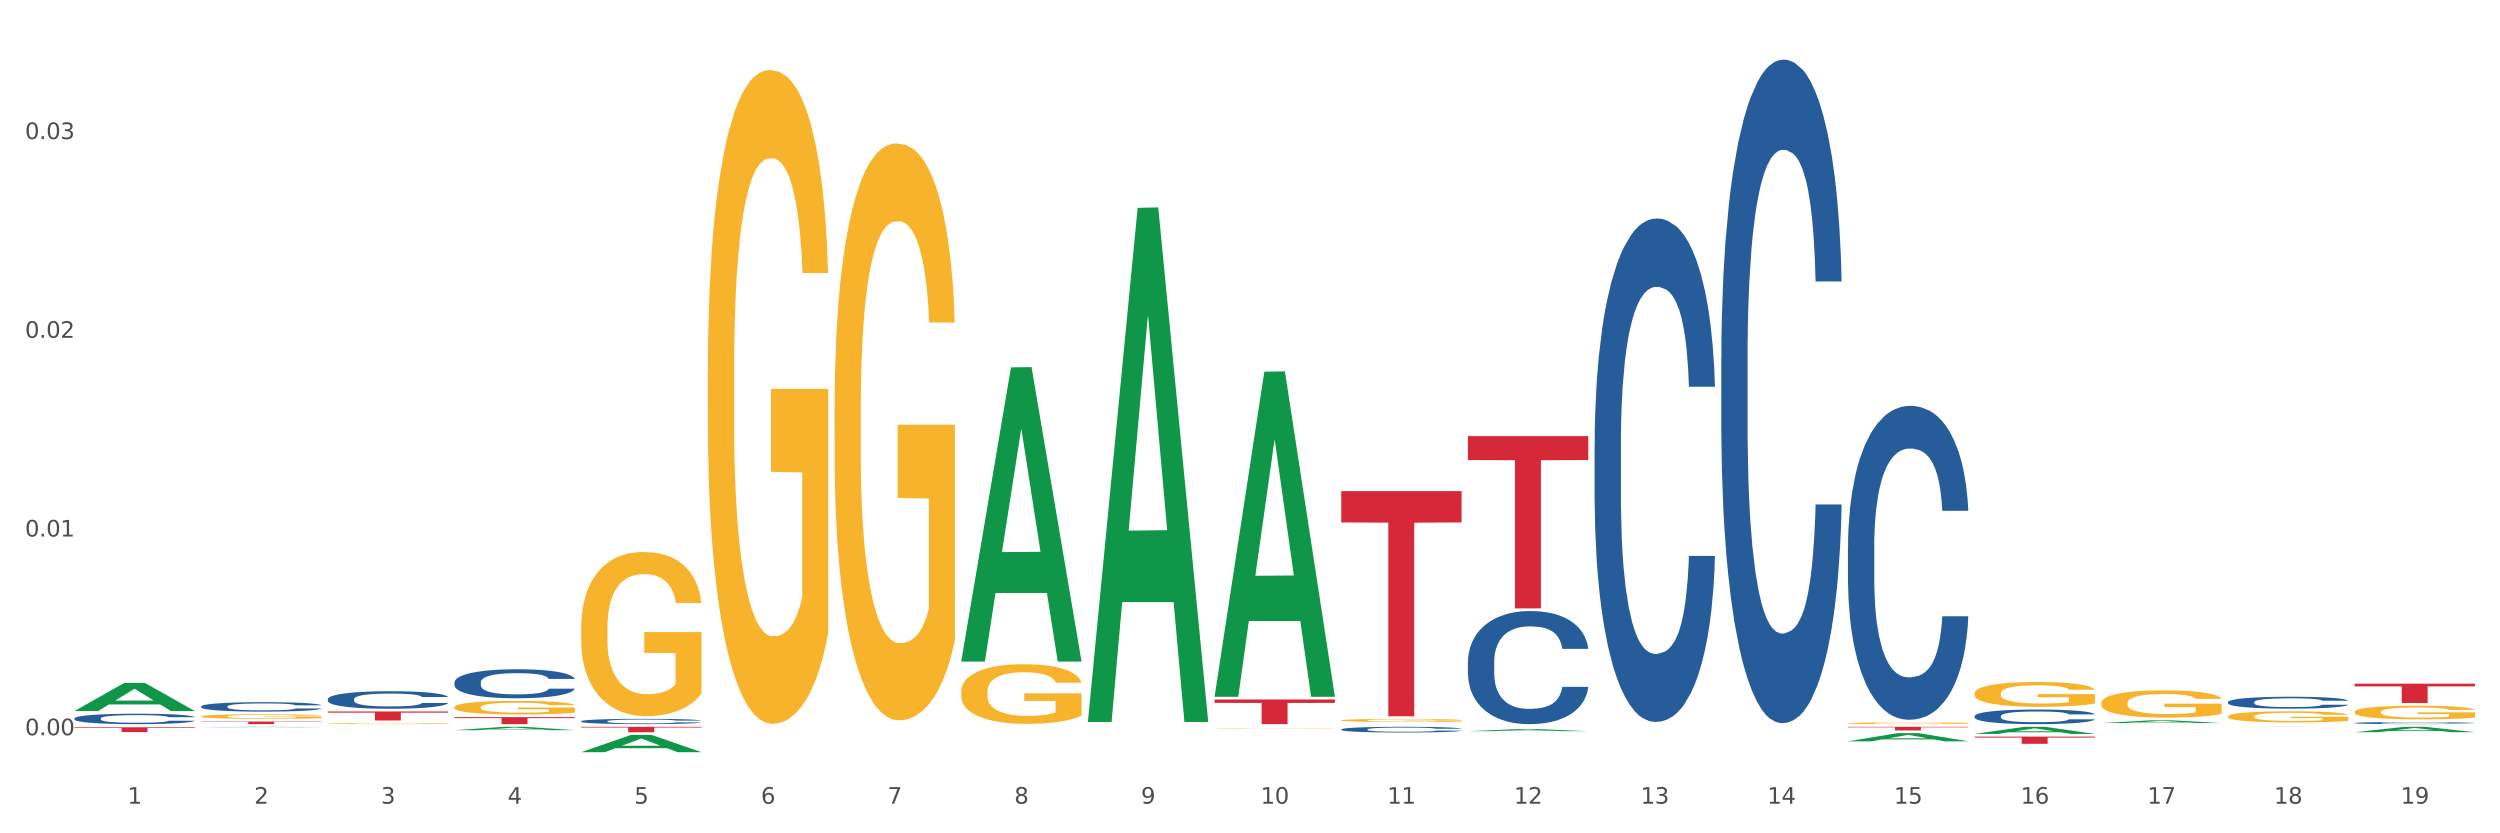 <?xml version="1.0" encoding="utf-8" standalone="no"?>
<!DOCTYPE svg PUBLIC "-//W3C//DTD SVG 1.1//EN"
  "http://www.w3.org/Graphics/SVG/1.1/DTD/svg11.dtd">
<svg xmlns:xlink="http://www.w3.org/1999/xlink" width="1080pt" height="360pt" viewBox="0 0 1080 360" xmlns="http://www.w3.org/2000/svg" version="1.1">
 <rect x="0" y="0" width="1080" height="360" fill="#333333" stroke="none"/>
 <defs>
  <style type="text/css">*{stroke-linejoin: round; stroke-linecap: butt}</style>
 </defs>
 <g id="figure_1">
  <g id="patch_1">
   <path d="M 0 360 
L 1080 360 
L 1080 0 
L 0 0 
z
" style="fill: #ffffff; stroke: #ffffff; stroke-linejoin: miter"/>
  </g>
  <g id="axes_1">
   <g id="matplotlib.axis_1">
    <g id="xtick_1">
     <g id="text_1">
      <!-- 1 -->
      <g style="fill: #4d4d4d" transform="translate(55.115 347.204) scale(0.096 -0.096)">
       <defs>
        <path id="DejaVuSans-31" d="M 794 531 
L 1825 531 
L 1825 4091 
L 703 3866 
L 703 4441 
L 1819 4666 
L 2450 4666 
L 2450 531 
L 3481 531 
L 3481 0 
L 794 0 
L 794 531 
z
" transform="scale(0.016)"/>
       </defs>
       <use xlink:href="#DejaVuSans-31"/>
      </g>
     </g>
    </g>
    <g id="xtick_2">
     <g id="text_2">
      <!-- 2 -->
      <g style="fill: #4d4d4d" transform="translate(109.839 347.204) scale(0.096 -0.096)">
       <defs>
        <path id="DejaVuSans-32" d="M 1228 531 
L 3431 531 
L 3431 0 
L 469 0 
L 469 531 
Q 828 903 1448 1529 
Q 2069 2156 2228 2338 
Q 2531 2678 2651 2914 
Q 2772 3150 2772 3378 
Q 2772 3750 2511 3984 
Q 2250 4219 1831 4219 
Q 1534 4219 1204 4116 
Q 875 4013 500 3803 
L 500 4441 
Q 881 4594 1212 4672 
Q 1544 4750 1819 4750 
Q 2544 4750 2975 4387 
Q 3406 4025 3406 3419 
Q 3406 3131 3298 2873 
Q 3191 2616 2906 2266 
Q 2828 2175 2409 1742 
Q 1991 1309 1228 531 
z
" transform="scale(0.016)"/>
       </defs>
       <use xlink:href="#DejaVuSans-32"/>
      </g>
     </g>
    </g>
    <g id="xtick_3">
     <g id="text_3">
      <!-- 3 -->
      <g style="fill: #4d4d4d" transform="translate(164.564 347.204) scale(0.096 -0.096)">
       <defs>
        <path id="DejaVuSans-33" d="M 2597 2516 
Q 3050 2419 3304 2112 
Q 3559 1806 3559 1356 
Q 3559 666 3084 287 
Q 2609 -91 1734 -91 
Q 1441 -91 1130 -33 
Q 819 25 488 141 
L 488 750 
Q 750 597 1062 519 
Q 1375 441 1716 441 
Q 2309 441 2620 675 
Q 2931 909 2931 1356 
Q 2931 1769 2642 2001 
Q 2353 2234 1838 2234 
L 1294 2234 
L 1294 2753 
L 1863 2753 
Q 2328 2753 2575 2939 
Q 2822 3125 2822 3475 
Q 2822 3834 2567 4026 
Q 2313 4219 1838 4219 
Q 1578 4219 1281 4162 
Q 984 4106 628 3988 
L 628 4550 
Q 988 4650 1302 4700 
Q 1616 4750 1894 4750 
Q 2613 4750 3031 4423 
Q 3450 4097 3450 3541 
Q 3450 3153 3228 2886 
Q 3006 2619 2597 2516 
z
" transform="scale(0.016)"/>
       </defs>
       <use xlink:href="#DejaVuSans-33"/>
      </g>
     </g>
    </g>
    <g id="xtick_4">
     <g id="text_4">
      <!-- 4 -->
      <g style="fill: #4d4d4d" transform="translate(219.288 347.204) scale(0.096 -0.096)">
       <defs>
        <path id="DejaVuSans-34" d="M 2419 4116 
L 825 1625 
L 2419 1625 
L 2419 4116 
z
M 2253 4666 
L 3047 4666 
L 3047 1625 
L 3713 1625 
L 3713 1100 
L 3047 1100 
L 3047 0 
L 2419 0 
L 2419 1100 
L 313 1100 
L 313 1709 
L 2253 4666 
z
" transform="scale(0.016)"/>
       </defs>
       <use xlink:href="#DejaVuSans-34"/>
      </g>
     </g>
    </g>
    <g id="xtick_5">
     <g id="text_5">
      <!-- 5 -->
      <g style="fill: #4d4d4d" transform="translate(274.012 347.204) scale(0.096 -0.096)">
       <defs>
        <path id="DejaVuSans-35" d="M 691 4666 
L 3169 4666 
L 3169 4134 
L 1269 4134 
L 1269 2991 
Q 1406 3038 1543 3061 
Q 1681 3084 1819 3084 
Q 2600 3084 3056 2656 
Q 3513 2228 3513 1497 
Q 3513 744 3044 326 
Q 2575 -91 1722 -91 
Q 1428 -91 1123 -41 
Q 819 9 494 109 
L 494 744 
Q 775 591 1075 516 
Q 1375 441 1709 441 
Q 2250 441 2565 725 
Q 2881 1009 2881 1497 
Q 2881 1984 2565 2268 
Q 2250 2553 1709 2553 
Q 1456 2553 1204 2497 
Q 953 2441 691 2322 
L 691 4666 
z
" transform="scale(0.016)"/>
       </defs>
       <use xlink:href="#DejaVuSans-35"/>
      </g>
     </g>
    </g>
    <g id="xtick_6">
     <g id="text_6">
      <!-- 6 -->
      <g style="fill: #4d4d4d" transform="translate(328.736 347.204) scale(0.096 -0.096)">
       <defs>
        <path id="DejaVuSans-36" d="M 2113 2584 
Q 1688 2584 1439 2293 
Q 1191 2003 1191 1497 
Q 1191 994 1439 701 
Q 1688 409 2113 409 
Q 2538 409 2786 701 
Q 3034 994 3034 1497 
Q 3034 2003 2786 2293 
Q 2538 2584 2113 2584 
z
M 3366 4563 
L 3366 3988 
Q 3128 4100 2886 4159 
Q 2644 4219 2406 4219 
Q 1781 4219 1451 3797 
Q 1122 3375 1075 2522 
Q 1259 2794 1537 2939 
Q 1816 3084 2150 3084 
Q 2853 3084 3261 2657 
Q 3669 2231 3669 1497 
Q 3669 778 3244 343 
Q 2819 -91 2113 -91 
Q 1303 -91 875 529 
Q 447 1150 447 2328 
Q 447 3434 972 4092 
Q 1497 4750 2381 4750 
Q 2619 4750 2861 4703 
Q 3103 4656 3366 4563 
z
" transform="scale(0.016)"/>
       </defs>
       <use xlink:href="#DejaVuSans-36"/>
      </g>
     </g>
    </g>
    <g id="xtick_7">
     <g id="text_7">
      <!-- 7 -->
      <g style="fill: #4d4d4d" transform="translate(383.461 347.204) scale(0.096 -0.096)">
       <defs>
        <path id="DejaVuSans-37" d="M 525 4666 
L 3525 4666 
L 3525 4397 
L 1831 0 
L 1172 0 
L 2766 4134 
L 525 4134 
L 525 4666 
z
" transform="scale(0.016)"/>
       </defs>
       <use xlink:href="#DejaVuSans-37"/>
      </g>
     </g>
    </g>
    <g id="xtick_8">
     <g id="text_8">
      <!-- 8 -->
      <g style="fill: #4d4d4d" transform="translate(438.185 347.204) scale(0.096 -0.096)">
       <defs>
        <path id="DejaVuSans-38" d="M 2034 2216 
Q 1584 2216 1326 1975 
Q 1069 1734 1069 1313 
Q 1069 891 1326 650 
Q 1584 409 2034 409 
Q 2484 409 2743 651 
Q 3003 894 3003 1313 
Q 3003 1734 2745 1975 
Q 2488 2216 2034 2216 
z
M 1403 2484 
Q 997 2584 770 2862 
Q 544 3141 544 3541 
Q 544 4100 942 4425 
Q 1341 4750 2034 4750 
Q 2731 4750 3128 4425 
Q 3525 4100 3525 3541 
Q 3525 3141 3298 2862 
Q 3072 2584 2669 2484 
Q 3125 2378 3379 2068 
Q 3634 1759 3634 1313 
Q 3634 634 3220 271 
Q 2806 -91 2034 -91 
Q 1263 -91 848 271 
Q 434 634 434 1313 
Q 434 1759 690 2068 
Q 947 2378 1403 2484 
z
M 1172 3481 
Q 1172 3119 1398 2916 
Q 1625 2713 2034 2713 
Q 2441 2713 2670 2916 
Q 2900 3119 2900 3481 
Q 2900 3844 2670 4047 
Q 2441 4250 2034 4250 
Q 1625 4250 1398 4047 
Q 1172 3844 1172 3481 
z
" transform="scale(0.016)"/>
       </defs>
       <use xlink:href="#DejaVuSans-38"/>
      </g>
     </g>
    </g>
    <g id="xtick_9">
     <g id="text_9">
      <!-- 9 -->
      <g style="fill: #4d4d4d" transform="translate(492.909 347.204) scale(0.096 -0.096)">
       <defs>
        <path id="DejaVuSans-39" d="M 703 97 
L 703 672 
Q 941 559 1184 500 
Q 1428 441 1663 441 
Q 2288 441 2617 861 
Q 2947 1281 2994 2138 
Q 2813 1869 2534 1725 
Q 2256 1581 1919 1581 
Q 1219 1581 811 2004 
Q 403 2428 403 3163 
Q 403 3881 828 4315 
Q 1253 4750 1959 4750 
Q 2769 4750 3195 4129 
Q 3622 3509 3622 2328 
Q 3622 1225 3098 567 
Q 2575 -91 1691 -91 
Q 1453 -91 1209 -44 
Q 966 3 703 97 
z
M 1959 2075 
Q 2384 2075 2632 2365 
Q 2881 2656 2881 3163 
Q 2881 3666 2632 3958 
Q 2384 4250 1959 4250 
Q 1534 4250 1286 3958 
Q 1038 3666 1038 3163 
Q 1038 2656 1286 2365 
Q 1534 2075 1959 2075 
z
" transform="scale(0.016)"/>
       </defs>
       <use xlink:href="#DejaVuSans-39"/>
      </g>
     </g>
    </g>
    <g id="xtick_10">
     <g id="text_10">
      <!-- 10 -->
      <g style="fill: #4d4d4d" transform="translate(544.58 347.204) scale(0.096 -0.096)">
       <defs>
        <path id="DejaVuSans-30" d="M 2034 4250 
Q 1547 4250 1301 3770 
Q 1056 3291 1056 2328 
Q 1056 1369 1301 889 
Q 1547 409 2034 409 
Q 2525 409 2770 889 
Q 3016 1369 3016 2328 
Q 3016 3291 2770 3770 
Q 2525 4250 2034 4250 
z
M 2034 4750 
Q 2819 4750 3233 4129 
Q 3647 3509 3647 2328 
Q 3647 1150 3233 529 
Q 2819 -91 2034 -91 
Q 1250 -91 836 529 
Q 422 1150 422 2328 
Q 422 3509 836 4129 
Q 1250 4750 2034 4750 
z
" transform="scale(0.016)"/>
       </defs>
       <use xlink:href="#DejaVuSans-31"/>
       <use xlink:href="#DejaVuSans-30" transform="translate(63.623 0)"/>
      </g>
     </g>
    </g>
    <g id="xtick_11">
     <g id="text_11">
      <!-- 11 -->
      <g style="fill: #4d4d4d" transform="translate(599.304 347.204) scale(0.096 -0.096)">
       <use xlink:href="#DejaVuSans-31"/>
       <use xlink:href="#DejaVuSans-31" transform="translate(63.623 0)"/>
      </g>
     </g>
    </g>
    <g id="xtick_12">
     <g id="text_12">
      <!-- 12 -->
      <g style="fill: #4d4d4d" transform="translate(654.028 347.204) scale(0.096 -0.096)">
       <use xlink:href="#DejaVuSans-31"/>
       <use xlink:href="#DejaVuSans-32" transform="translate(63.623 0)"/>
      </g>
     </g>
    </g>
    <g id="xtick_13">
     <g id="text_13">
      <!-- 13 -->
      <g style="fill: #4d4d4d" transform="translate(708.752 347.204) scale(0.096 -0.096)">
       <use xlink:href="#DejaVuSans-31"/>
       <use xlink:href="#DejaVuSans-33" transform="translate(63.623 0)"/>
      </g>
     </g>
    </g>
    <g id="xtick_14">
     <g id="text_14">
      <!-- 14 -->
      <g style="fill: #4d4d4d" transform="translate(763.477 347.204) scale(0.096 -0.096)">
       <use xlink:href="#DejaVuSans-31"/>
       <use xlink:href="#DejaVuSans-34" transform="translate(63.623 0)"/>
      </g>
     </g>
    </g>
    <g id="xtick_15">
     <g id="text_15">
      <!-- 15 -->
      <g style="fill: #4d4d4d" transform="translate(818.201 347.204) scale(0.096 -0.096)">
       <use xlink:href="#DejaVuSans-31"/>
       <use xlink:href="#DejaVuSans-35" transform="translate(63.623 0)"/>
      </g>
     </g>
    </g>
    <g id="xtick_16">
     <g id="text_16">
      <!-- 16 -->
      <g style="fill: #4d4d4d" transform="translate(872.925 347.204) scale(0.096 -0.096)">
       <use xlink:href="#DejaVuSans-31"/>
       <use xlink:href="#DejaVuSans-36" transform="translate(63.623 0)"/>
      </g>
     </g>
    </g>
    <g id="xtick_17">
     <g id="text_17">
      <!-- 17 -->
      <g style="fill: #4d4d4d" transform="translate(927.649 347.204) scale(0.096 -0.096)">
       <use xlink:href="#DejaVuSans-31"/>
       <use xlink:href="#DejaVuSans-37" transform="translate(63.623 0)"/>
      </g>
     </g>
    </g>
    <g id="xtick_18">
     <g id="text_18">
      <!-- 18 -->
      <g style="fill: #4d4d4d" transform="translate(982.374 347.204) scale(0.096 -0.096)">
       <use xlink:href="#DejaVuSans-31"/>
       <use xlink:href="#DejaVuSans-38" transform="translate(63.623 0)"/>
      </g>
     </g>
    </g>
    <g id="xtick_19">
     <g id="text_19">
      <!-- 19 -->
      <g style="fill: #4d4d4d" transform="translate(1037.098 347.204) scale(0.096 -0.096)">
       <use xlink:href="#DejaVuSans-31"/>
       <use xlink:href="#DejaVuSans-39" transform="translate(63.623 0)"/>
      </g>
     </g>
    </g>
    <g id="xtick_20"/>
    <g id="xtick_21"/>
    <g id="xtick_22"/>
    <g id="xtick_23"/>
    <g id="xtick_24"/>
    <g id="xtick_25"/>
    <g id="xtick_26"/>
    <g id="xtick_27"/>
    <g id="xtick_28"/>
    <g id="xtick_29"/>
    <g id="xtick_30"/>
    <g id="xtick_31"/>
    <g id="xtick_32"/>
    <g id="xtick_33"/>
    <g id="xtick_34"/>
    <g id="xtick_35"/>
    <g id="xtick_36"/>
    <g id="xtick_37"/>
   </g>
   <g id="matplotlib.axis_2">
    <g id="ytick_1">
     <g id="text_20">
      <!-- 0.00 -->
      <g style="fill: #4d4d4d" transform="translate(10.8 317.628) scale(0.096 -0.096)">
       <defs>
        <path id="DejaVuSans-2e" d="M 684 794 
L 1344 794 
L 1344 0 
L 684 0 
L 684 794 
z
" transform="scale(0.016)"/>
       </defs>
       <use xlink:href="#DejaVuSans-30"/>
       <use xlink:href="#DejaVuSans-2e" transform="translate(63.623 0)"/>
       <use xlink:href="#DejaVuSans-30" transform="translate(95.41 0)"/>
       <use xlink:href="#DejaVuSans-30" transform="translate(159.033 0)"/>
      </g>
     </g>
    </g>
    <g id="ytick_2">
     <g id="text_21">
      <!-- 0.01 -->
      <g style="fill: #4d4d4d" transform="translate(10.8 231.778) scale(0.096 -0.096)">
       <use xlink:href="#DejaVuSans-30"/>
       <use xlink:href="#DejaVuSans-2e" transform="translate(63.623 0)"/>
       <use xlink:href="#DejaVuSans-30" transform="translate(95.41 0)"/>
       <use xlink:href="#DejaVuSans-31" transform="translate(159.033 0)"/>
      </g>
     </g>
    </g>
    <g id="ytick_3">
     <g id="text_22">
      <!-- 0.02 -->
      <g style="fill: #4d4d4d" transform="translate(10.8 145.928) scale(0.096 -0.096)">
       <use xlink:href="#DejaVuSans-30"/>
       <use xlink:href="#DejaVuSans-2e" transform="translate(63.623 0)"/>
       <use xlink:href="#DejaVuSans-30" transform="translate(95.41 0)"/>
       <use xlink:href="#DejaVuSans-32" transform="translate(159.033 0)"/>
      </g>
     </g>
    </g>
    <g id="ytick_4">
     <g id="text_23">
      <!-- 0.03 -->
      <g style="fill: #4d4d4d" transform="translate(10.8 60.078) scale(0.096 -0.096)">
       <use xlink:href="#DejaVuSans-30"/>
       <use xlink:href="#DejaVuSans-2e" transform="translate(63.623 0)"/>
       <use xlink:href="#DejaVuSans-30" transform="translate(95.41 0)"/>
       <use xlink:href="#DejaVuSans-33" transform="translate(159.033 0)"/>
      </g>
     </g>
    </g>
    <g id="ytick_5"/>
    <g id="ytick_6"/>
    <g id="ytick_7"/>
    <g id="ytick_8"/>
   </g>
   <g id="PolyCollection_1">
    <path d="M 32.175 307.152 
L 32.229 307.14 
L 53.667 295.017 
L 62.564 295.006 
L 84.163 307.175 
L 73.873 307.175 
L 69.21 304.341 
L 47.075 304.341 
L 46.914 304.387 
L 42.412 307.175 
L 32.175 307.175 
L 32.175 307.152 
L 49.862 302.65 
L 66.423 302.638 
L 58.223 297.6 
L 58.115 297.577 
L 58.008 297.611 
L 49.808 302.638 
L 49.862 302.65 
L 32.175 307.152 
z
" clip-path="url(#pb638c013a2)" style="fill: #109648"/>
    <path d="M 86.899 314.172 
L 86.953 314.172 
L 108.391 313.981 
L 117.288 313.981 
L 138.887 314.173 
L 128.597 314.173 
L 123.934 314.128 
L 101.799 314.128 
L 101.638 314.129 
L 97.136 314.173 
L 86.899 314.173 
L 86.899 314.172 
L 104.586 314.101 
L 121.147 314.101 
L 112.947 314.022 
L 112.84 314.021 
L 112.733 314.022 
L 104.532 314.101 
L 104.586 314.101 
L 86.899 314.172 
z
" clip-path="url(#pb638c013a2)" style="fill: #109648"/>
    <path d="M 32.175 314.182 
L 84.163 314.182 
L 84.163 314.474 
L 63.713 314.476 
L 63.713 316.278 
L 52.502 316.278 
L 52.502 314.476 
L 32.175 314.474 
L 32.175 314.184 
L 32.175 314.182 
z
" clip-path="url(#pb638c013a2)" style="fill: #d62839"/>
    <path d="M 86.899 311.698 
L 138.887 311.698 
L 138.887 311.855 
L 118.437 311.856 
L 118.437 312.828 
L 107.226 312.828 
L 107.226 311.856 
L 86.899 311.855 
L 86.899 311.699 
L 86.899 311.698 
z
" clip-path="url(#pb638c013a2)" style="fill: #d62839"/>
    <path d="M 853.039 299.58 
L 853.1 299.57 
L 853.1 299.217 
L 853.223 298.913 
L 853.837 298.177 
L 854.758 297.569 
L 855.433 297.246 
L 856.108 296.981 
L 856.906 296.716 
L 857.888 296.441 
L 859.668 296.039 
L 860.773 295.833 
L 862.123 295.618 
L 864.578 295.304 
L 866.358 295.127 
L 868.2 294.98 
L 871.207 294.804 
L 873.171 294.725 
L 875.258 294.666 
L 877.775 294.627 
L 879.678 294.617 
L 883.851 294.647 
L 887.411 294.735 
L 889.13 294.804 
L 891.34 294.921 
L 892.506 295 
L 894.409 295.157 
L 896.373 295.363 
L 897.723 295.539 
L 899.749 295.873 
L 901.283 296.206 
L 902.695 296.618 
L 903.431 296.902 
L 903.984 297.167 
L 904.475 297.471 
L 904.966 297.952 
L 893.918 297.952 
L 893.488 297.609 
L 892.813 297.285 
L 891.831 296.971 
L 890.971 296.775 
L 889.498 296.53 
L 888.148 296.373 
L 886.736 296.255 
L 885.018 296.157 
L 883.667 296.108 
L 881.765 296.069 
L 878.02 296.079 
L 875.504 296.157 
L 873.785 296.255 
L 872.68 296.343 
L 871.698 296.441 
L 870.594 296.579 
L 869.305 296.785 
L 868.384 296.971 
L 867.463 297.207 
L 866.727 297.442 
L 866.051 297.717 
L 865.499 298.011 
L 865.069 298.315 
L 864.701 298.688 
L 864.394 299.305 
L 864.394 300.649 
L 864.517 300.953 
L 864.824 301.355 
L 865.192 301.659 
L 865.806 302.022 
L 866.358 302.267 
L 867.402 302.62 
L 868.568 302.915 
L 869.489 303.101 
L 870.409 303.258 
L 872.005 303.474 
L 873.785 303.65 
L 875.32 303.758 
L 877.407 303.856 
L 878.818 303.896 
L 880.046 303.915 
L 883.053 303.915 
L 885.202 303.886 
L 887.596 303.817 
L 889.437 303.729 
L 890.971 303.621 
L 892.69 303.444 
L 893.795 303.278 
L 893.795 301.228 
L 880.291 301.218 
L 880.291 299.855 
L 905.027 299.855 
L 905.027 303.856 
L 903.984 304.062 
L 902.818 304.249 
L 901.59 304.415 
L 899.749 304.621 
L 897.539 304.817 
L 895.575 304.955 
L 893.488 305.072 
L 891.033 305.18 
L 887.841 305.278 
L 885.877 305.318 
L 883.422 305.347 
L 880.537 305.357 
L 878.02 305.337 
L 875.565 305.288 
L 872.987 305.2 
L 870.471 305.072 
L 868.568 304.945 
L 866.665 304.788 
L 864.64 304.582 
L 863.044 304.386 
L 861.816 304.209 
L 860.466 303.984 
L 858.993 303.69 
L 857.888 303.425 
L 856.906 303.15 
L 855.863 302.797 
L 855.126 302.493 
L 854.389 302.11 
L 853.96 301.826 
L 853.469 301.385 
L 853.1 300.767 
L 853.039 299.58 
z
" clip-path="url(#pb638c013a2)" style="fill: #f7b32b"/>
    <path d="M 1017.212 307.59 
L 1017.273 307.585 
L 1017.273 307.391 
L 1017.396 307.223 
L 1018.01 306.819 
L 1018.931 306.485 
L 1019.606 306.307 
L 1020.281 306.161 
L 1021.079 306.015 
L 1022.061 305.864 
L 1023.841 305.643 
L 1024.946 305.53 
L 1026.296 305.411 
L 1028.751 305.239 
L 1030.531 305.142 
L 1032.373 305.061 
L 1035.38 304.964 
L 1037.344 304.921 
L 1039.431 304.888 
L 1041.948 304.867 
L 1043.85 304.861 
L 1048.024 304.878 
L 1051.584 304.926 
L 1053.303 304.964 
L 1055.512 305.029 
L 1056.679 305.072 
L 1058.581 305.158 
L 1060.546 305.271 
L 1061.896 305.368 
L 1063.921 305.552 
L 1065.456 305.735 
L 1066.868 305.961 
L 1067.604 306.118 
L 1068.157 306.263 
L 1068.648 306.431 
L 1069.139 306.695 
L 1058.09 306.695 
L 1057.661 306.506 
L 1056.986 306.328 
L 1056.004 306.156 
L 1055.144 306.048 
L 1053.671 305.913 
L 1052.321 305.827 
L 1050.909 305.762 
L 1049.19 305.708 
L 1047.84 305.681 
L 1045.937 305.66 
L 1042.193 305.665 
L 1039.677 305.708 
L 1037.958 305.762 
L 1036.853 305.81 
L 1035.871 305.864 
L 1034.766 305.94 
L 1033.477 306.053 
L 1032.557 306.156 
L 1031.636 306.285 
L 1030.899 306.414 
L 1030.224 306.565 
L 1029.672 306.727 
L 1029.242 306.894 
L 1028.874 307.099 
L 1028.567 307.439 
L 1028.567 308.178 
L 1028.69 308.345 
L 1028.997 308.566 
L 1029.365 308.733 
L 1029.979 308.933 
L 1030.531 309.068 
L 1031.575 309.262 
L 1032.741 309.424 
L 1033.662 309.526 
L 1034.582 309.612 
L 1036.178 309.731 
L 1037.958 309.828 
L 1039.493 309.887 
L 1041.579 309.941 
L 1042.991 309.963 
L 1044.219 309.974 
L 1047.226 309.974 
L 1049.375 309.957 
L 1051.768 309.92 
L 1053.61 309.871 
L 1055.144 309.812 
L 1056.863 309.715 
L 1057.968 309.623 
L 1057.968 308.496 
L 1044.464 308.491 
L 1044.464 307.741 
L 1069.2 307.741 
L 1069.2 309.941 
L 1068.157 310.054 
L 1066.99 310.157 
L 1065.763 310.249 
L 1063.921 310.362 
L 1061.712 310.47 
L 1059.748 310.545 
L 1057.661 310.61 
L 1055.206 310.669 
L 1052.014 310.723 
L 1050.05 310.745 
L 1047.595 310.761 
L 1044.71 310.766 
L 1042.193 310.755 
L 1039.738 310.729 
L 1037.16 310.68 
L 1034.644 310.61 
L 1032.741 310.54 
L 1030.838 310.454 
L 1028.813 310.34 
L 1027.217 310.232 
L 1025.989 310.135 
L 1024.639 310.011 
L 1023.166 309.85 
L 1022.061 309.704 
L 1021.079 309.553 
L 1020.035 309.359 
L 1019.299 309.192 
L 1018.562 308.981 
L 1018.133 308.825 
L 1017.642 308.582 
L 1017.273 308.243 
L 1017.212 307.59 
z
" clip-path="url(#pb638c013a2)" style="fill: #f7b32b"/>
    <path d="M 962.488 309.508 
L 962.549 309.503 
L 962.549 309.346 
L 962.672 309.21 
L 963.286 308.881 
L 964.206 308.609 
L 964.881 308.465 
L 965.557 308.347 
L 966.355 308.228 
L 967.337 308.106 
L 969.117 307.926 
L 970.221 307.834 
L 971.572 307.737 
L 974.027 307.597 
L 975.807 307.518 
L 977.648 307.453 
L 980.656 307.374 
L 982.62 307.339 
L 984.707 307.312 
L 987.223 307.295 
L 989.126 307.291 
L 993.3 307.304 
L 996.86 307.343 
L 998.579 307.374 
L 1000.788 307.426 
L 1001.954 307.461 
L 1003.857 307.532 
L 1005.821 307.624 
L 1007.172 307.702 
L 1009.197 307.851 
L 1010.732 308 
L 1012.143 308.184 
L 1012.88 308.311 
L 1013.432 308.43 
L 1013.923 308.566 
L 1014.414 308.78 
L 1003.366 308.78 
L 1002.936 308.627 
L 1002.261 308.482 
L 1001.279 308.342 
L 1000.42 308.255 
L 998.947 308.145 
L 997.596 308.075 
L 996.185 308.022 
L 994.466 307.978 
L 993.116 307.957 
L 991.213 307.939 
L 987.469 307.943 
L 984.952 307.978 
L 983.234 308.022 
L 982.129 308.062 
L 981.147 308.106 
L 980.042 308.167 
L 978.753 308.259 
L 977.832 308.342 
L 976.912 308.447 
L 976.175 308.552 
L 975.5 308.675 
L 974.948 308.807 
L 974.518 308.942 
L 974.15 309.109 
L 973.843 309.385 
L 973.843 309.985 
L 973.966 310.121 
L 974.272 310.301 
L 974.641 310.437 
L 975.255 310.599 
L 975.807 310.708 
L 976.85 310.866 
L 978.017 310.997 
L 978.937 311.081 
L 979.858 311.151 
L 981.454 311.247 
L 983.234 311.326 
L 984.768 311.374 
L 986.855 311.418 
L 988.267 311.436 
L 989.494 311.444 
L 992.502 311.444 
L 994.65 311.431 
L 997.044 311.401 
L 998.885 311.361 
L 1000.42 311.313 
L 1002.139 311.234 
L 1003.243 311.16 
L 1003.243 310.244 
L 989.74 310.239 
L 989.74 309.63 
L 1014.476 309.63 
L 1014.476 311.418 
L 1013.432 311.51 
L 1012.266 311.593 
L 1011.038 311.668 
L 1009.197 311.76 
L 1006.987 311.847 
L 1005.023 311.909 
L 1002.936 311.961 
L 1000.481 312.01 
L 997.29 312.053 
L 995.325 312.071 
L 992.87 312.084 
L 989.985 312.088 
L 987.469 312.08 
L 985.014 312.058 
L 982.436 312.018 
L 979.919 311.961 
L 978.017 311.904 
L 976.114 311.834 
L 974.088 311.742 
L 972.492 311.655 
L 971.265 311.576 
L 969.915 311.475 
L 968.441 311.344 
L 967.337 311.225 
L 966.355 311.103 
L 965.311 310.945 
L 964.575 310.809 
L 963.838 310.638 
L 963.408 310.511 
L 962.917 310.314 
L 962.549 310.038 
L 962.488 309.508 
z
" clip-path="url(#pb638c013a2)" style="fill: #f7b32b"/>
    <path d="M 907.763 303.685 
L 907.825 303.674 
L 907.825 303.287 
L 907.948 302.954 
L 908.561 302.148 
L 909.482 301.481 
L 910.157 301.126 
L 910.832 300.836 
L 911.63 300.546 
L 912.612 300.245 
L 914.392 299.804 
L 915.497 299.578 
L 916.847 299.342 
L 919.303 298.998 
L 921.083 298.804 
L 922.924 298.643 
L 925.932 298.449 
L 927.896 298.363 
L 929.983 298.299 
L 932.499 298.256 
L 934.402 298.245 
L 938.576 298.277 
L 942.136 298.374 
L 943.854 298.449 
L 946.064 298.578 
L 947.23 298.664 
L 949.133 298.836 
L 951.097 299.062 
L 952.447 299.256 
L 954.473 299.621 
L 956.007 299.987 
L 957.419 300.438 
L 958.156 300.75 
L 958.708 301.04 
L 959.199 301.374 
L 959.69 301.901 
L 948.642 301.901 
L 948.212 301.524 
L 947.537 301.169 
L 946.555 300.825 
L 945.696 300.61 
L 944.223 300.342 
L 942.872 300.17 
L 941.46 300.041 
L 939.742 299.933 
L 938.392 299.879 
L 936.489 299.836 
L 932.745 299.847 
L 930.228 299.933 
L 928.51 300.041 
L 927.405 300.137 
L 926.423 300.245 
L 925.318 300.395 
L 924.029 300.621 
L 923.108 300.825 
L 922.187 301.083 
L 921.451 301.341 
L 920.776 301.642 
L 920.223 301.965 
L 919.794 302.298 
L 919.425 302.707 
L 919.119 303.384 
L 919.119 304.857 
L 919.241 305.19 
L 919.548 305.631 
L 919.916 305.964 
L 920.53 306.362 
L 921.083 306.631 
L 922.126 307.018 
L 923.292 307.341 
L 924.213 307.545 
L 925.134 307.717 
L 926.73 307.953 
L 928.51 308.147 
L 930.044 308.265 
L 932.131 308.373 
L 933.543 308.416 
L 934.77 308.437 
L 937.778 308.437 
L 939.926 308.405 
L 942.32 308.33 
L 944.161 308.233 
L 945.696 308.115 
L 947.414 307.921 
L 948.519 307.738 
L 948.519 305.491 
L 935.016 305.481 
L 935.016 303.986 
L 959.751 303.986 
L 959.751 308.373 
L 958.708 308.599 
L 957.542 308.803 
L 956.314 308.986 
L 954.473 309.211 
L 952.263 309.426 
L 950.299 309.577 
L 948.212 309.706 
L 945.757 309.824 
L 942.565 309.932 
L 940.601 309.975 
L 938.146 310.007 
L 935.261 310.018 
L 932.745 309.996 
L 930.29 309.942 
L 927.712 309.846 
L 925.195 309.706 
L 923.292 309.566 
L 921.39 309.394 
L 919.364 309.168 
L 917.768 308.953 
L 916.541 308.76 
L 915.19 308.512 
L 913.717 308.19 
L 912.612 307.9 
L 911.63 307.599 
L 910.587 307.212 
L 909.85 306.878 
L 909.114 306.459 
L 908.684 306.147 
L 908.193 305.663 
L 907.825 304.986 
L 907.763 303.685 
z
" clip-path="url(#pb638c013a2)" style="fill: #f7b32b"/>
    <path d="M 524.693 314.709 
L 524.755 314.709 
L 524.755 314.702 
L 524.878 314.696 
L 525.491 314.681 
L 526.412 314.669 
L 527.087 314.662 
L 527.762 314.657 
L 528.56 314.652 
L 529.542 314.646 
L 531.322 314.638 
L 532.427 314.634 
L 533.778 314.63 
L 536.233 314.623 
L 538.013 314.62 
L 539.854 314.617 
L 542.862 314.613 
L 544.826 314.612 
L 546.913 314.61 
L 549.429 314.61 
L 551.332 314.61 
L 555.506 314.61 
L 559.066 314.612 
L 560.784 314.613 
L 562.994 314.616 
L 564.16 314.617 
L 566.063 314.62 
L 568.027 314.624 
L 569.377 314.628 
L 571.403 314.635 
L 572.937 314.641 
L 574.349 314.65 
L 575.086 314.655 
L 575.638 314.661 
L 576.129 314.667 
L 576.62 314.677 
L 565.572 314.677 
L 565.142 314.67 
L 564.467 314.663 
L 563.485 314.657 
L 562.626 314.653 
L 561.153 314.648 
L 559.802 314.645 
L 558.391 314.642 
L 556.672 314.64 
L 555.322 314.639 
L 553.419 314.639 
L 549.675 314.639 
L 547.158 314.64 
L 545.44 314.642 
L 544.335 314.644 
L 543.353 314.646 
L 542.248 314.649 
L 540.959 314.653 
L 540.038 314.657 
L 539.118 314.662 
L 538.381 314.666 
L 537.706 314.672 
L 537.153 314.678 
L 536.724 314.684 
L 536.355 314.691 
L 536.049 314.704 
L 536.049 314.731 
L 536.171 314.737 
L 536.478 314.745 
L 536.847 314.751 
L 537.46 314.758 
L 538.013 314.763 
L 539.056 314.77 
L 540.222 314.776 
L 541.143 314.78 
L 542.064 314.783 
L 543.66 314.788 
L 545.44 314.791 
L 546.974 314.793 
L 549.061 314.795 
L 550.473 314.796 
L 551.7 314.796 
L 554.708 314.796 
L 556.856 314.796 
L 559.25 314.794 
L 561.091 314.793 
L 562.626 314.791 
L 564.344 314.787 
L 565.449 314.784 
L 565.449 314.742 
L 551.946 314.742 
L 551.946 314.715 
L 576.682 314.715 
L 576.682 314.795 
L 575.638 314.799 
L 574.472 314.803 
L 573.244 314.806 
L 571.403 314.811 
L 569.193 314.815 
L 567.229 314.817 
L 565.142 314.82 
L 562.687 314.822 
L 559.495 314.824 
L 557.531 314.825 
L 555.076 314.825 
L 552.191 314.825 
L 549.675 314.825 
L 547.22 314.824 
L 544.642 314.822 
L 542.125 314.82 
L 540.222 314.817 
L 538.32 314.814 
L 536.294 314.81 
L 534.698 314.806 
L 533.471 314.802 
L 532.12 314.798 
L 530.647 314.792 
L 529.542 314.787 
L 528.56 314.781 
L 527.517 314.774 
L 526.78 314.768 
L 526.044 314.76 
L 525.614 314.754 
L 525.123 314.746 
L 524.755 314.733 
L 524.693 314.709 
z
" clip-path="url(#pb638c013a2)" style="fill: #f7b32b"/>
    <path d="M 579.418 311.187 
L 579.479 311.186 
L 579.479 311.143 
L 579.602 311.106 
L 580.216 311.017 
L 581.136 310.943 
L 581.812 310.904 
L 582.487 310.872 
L 583.285 310.84 
L 584.267 310.807 
L 586.047 310.758 
L 587.152 310.733 
L 588.502 310.707 
L 590.957 310.669 
L 592.737 310.648 
L 594.578 310.63 
L 597.586 310.608 
L 599.55 310.599 
L 601.637 310.592 
L 604.154 310.587 
L 606.056 310.586 
L 610.23 310.589 
L 613.79 310.6 
L 615.509 310.608 
L 617.718 310.623 
L 618.884 310.632 
L 620.787 310.651 
L 622.751 310.676 
L 624.102 310.697 
L 626.127 310.738 
L 627.662 310.778 
L 629.073 310.828 
L 629.81 310.863 
L 630.362 310.895 
L 630.853 310.932 
L 631.344 310.99 
L 620.296 310.99 
L 619.867 310.948 
L 619.191 310.909 
L 618.209 310.871 
L 617.35 310.847 
L 615.877 310.817 
L 614.527 310.798 
L 613.115 310.784 
L 611.396 310.772 
L 610.046 310.766 
L 608.143 310.762 
L 604.399 310.763 
L 601.882 310.772 
L 600.164 310.784 
L 599.059 310.795 
L 598.077 310.807 
L 596.972 310.823 
L 595.683 310.848 
L 594.763 310.871 
L 593.842 310.899 
L 593.105 310.928 
L 592.43 310.961 
L 591.878 310.997 
L 591.448 311.034 
L 591.08 311.079 
L 590.773 311.154 
L 590.773 311.317 
L 590.896 311.353 
L 591.203 311.402 
L 591.571 311.439 
L 592.185 311.483 
L 592.737 311.513 
L 593.78 311.555 
L 594.947 311.591 
L 595.867 311.614 
L 596.788 311.633 
L 598.384 311.659 
L 600.164 311.68 
L 601.698 311.693 
L 603.785 311.705 
L 605.197 311.71 
L 606.425 311.712 
L 609.432 311.712 
L 611.58 311.709 
L 613.974 311.7 
L 615.816 311.69 
L 617.35 311.677 
L 619.069 311.655 
L 620.173 311.635 
L 620.173 311.387 
L 606.67 311.385 
L 606.67 311.22 
L 631.406 311.22 
L 631.406 311.705 
L 630.362 311.73 
L 629.196 311.753 
L 627.969 311.773 
L 626.127 311.798 
L 623.918 311.822 
L 621.953 311.838 
L 619.867 311.853 
L 617.411 311.866 
L 614.22 311.877 
L 612.256 311.882 
L 609.8 311.886 
L 606.916 311.887 
L 604.399 311.885 
L 601.944 311.879 
L 599.366 311.868 
L 596.849 311.853 
L 594.947 311.837 
L 593.044 311.818 
L 591.018 311.793 
L 589.423 311.769 
L 588.195 311.748 
L 586.845 311.721 
L 585.372 311.685 
L 584.267 311.653 
L 583.285 311.62 
L 582.241 311.577 
L 581.505 311.54 
L 580.768 311.494 
L 580.338 311.459 
L 579.847 311.406 
L 579.479 311.331 
L 579.418 311.187 
z
" clip-path="url(#pb638c013a2)" style="fill: #f7b32b"/>
    <path d="M 798.315 312.435 
L 798.376 312.434 
L 798.376 312.41 
L 798.499 312.39 
L 799.113 312.34 
L 800.033 312.298 
L 800.709 312.276 
L 801.384 312.258 
L 802.182 312.24 
L 803.164 312.222 
L 804.944 312.194 
L 806.049 312.18 
L 807.399 312.166 
L 809.854 312.144 
L 811.634 312.132 
L 813.475 312.122 
L 816.483 312.11 
L 818.447 312.105 
L 820.534 312.101 
L 823.051 312.098 
L 824.953 312.098 
L 829.127 312.1 
L 832.687 312.106 
L 834.406 312.11 
L 836.615 312.118 
L 837.782 312.124 
L 839.684 312.134 
L 841.648 312.148 
L 842.999 312.16 
L 845.024 312.183 
L 846.559 312.206 
L 847.97 312.234 
L 848.707 312.253 
L 849.259 312.271 
L 849.75 312.292 
L 850.242 312.324 
L 839.193 312.324 
L 838.764 312.301 
L 838.088 312.279 
L 837.106 312.258 
L 836.247 312.244 
L 834.774 312.228 
L 833.424 312.217 
L 832.012 312.209 
L 830.293 312.202 
L 828.943 312.199 
L 827.04 312.196 
L 823.296 312.197 
L 820.78 312.202 
L 819.061 312.209 
L 817.956 312.215 
L 816.974 312.222 
L 815.869 312.231 
L 814.58 312.245 
L 813.66 312.258 
L 812.739 312.274 
L 812.002 312.29 
L 811.327 312.308 
L 810.775 312.328 
L 810.345 312.349 
L 809.977 312.374 
L 809.67 312.416 
L 809.67 312.508 
L 809.793 312.528 
L 810.1 312.556 
L 810.468 312.576 
L 811.082 312.601 
L 811.634 312.618 
L 812.678 312.642 
L 813.844 312.662 
L 814.764 312.674 
L 815.685 312.685 
L 817.281 312.7 
L 819.061 312.712 
L 820.595 312.719 
L 822.682 312.726 
L 824.094 312.728 
L 825.322 312.73 
L 828.329 312.73 
L 830.477 312.728 
L 832.871 312.723 
L 834.713 312.717 
L 836.247 312.71 
L 837.966 312.698 
L 839.071 312.686 
L 839.071 312.547 
L 825.567 312.546 
L 825.567 312.454 
L 850.303 312.454 
L 850.303 312.726 
L 849.259 312.74 
L 848.093 312.752 
L 846.866 312.764 
L 845.024 312.778 
L 842.815 312.791 
L 840.851 312.8 
L 838.764 312.808 
L 836.308 312.816 
L 833.117 312.822 
L 831.153 312.825 
L 828.697 312.827 
L 825.813 312.828 
L 823.296 312.826 
L 820.841 312.823 
L 818.263 312.817 
L 815.746 312.808 
L 813.844 312.8 
L 811.941 312.789 
L 809.915 312.775 
L 808.32 312.762 
L 807.092 312.75 
L 805.742 312.734 
L 804.269 312.714 
L 803.164 312.696 
L 802.182 312.678 
L 801.138 312.654 
L 800.402 312.633 
L 799.665 312.607 
L 799.236 312.588 
L 798.744 312.558 
L 798.376 312.516 
L 798.315 312.435 
z
" clip-path="url(#pb638c013a2)" style="fill: #f7b32b"/>
    <path d="M 415.245 298.853 
L 415.306 298.829 
L 415.306 297.983 
L 415.429 297.254 
L 416.043 295.491 
L 416.964 294.033 
L 417.639 293.257 
L 418.314 292.622 
L 419.112 291.987 
L 420.094 291.329 
L 421.874 290.365 
L 422.979 289.871 
L 424.329 289.354 
L 426.784 288.601 
L 428.564 288.178 
L 430.406 287.825 
L 433.413 287.402 
L 435.377 287.214 
L 437.464 287.073 
L 439.981 286.979 
L 441.883 286.955 
L 446.057 287.026 
L 449.617 287.237 
L 451.336 287.402 
L 453.545 287.684 
L 454.712 287.872 
L 456.614 288.248 
L 458.579 288.742 
L 459.929 289.166 
L 461.954 289.965 
L 463.489 290.764 
L 464.901 291.752 
L 465.637 292.434 
L 466.19 293.069 
L 466.681 293.798 
L 467.172 294.95 
L 456.123 294.95 
L 455.694 294.127 
L 455.019 293.351 
L 454.036 292.598 
L 453.177 292.128 
L 451.704 291.54 
L 450.354 291.164 
L 448.942 290.882 
L 447.223 290.647 
L 445.873 290.529 
L 443.97 290.435 
L 440.226 290.459 
L 437.71 290.647 
L 435.991 290.882 
L 434.886 291.094 
L 433.904 291.329 
L 432.799 291.658 
L 431.51 292.152 
L 430.59 292.598 
L 429.669 293.163 
L 428.932 293.727 
L 428.257 294.385 
L 427.705 295.091 
L 427.275 295.82 
L 426.907 296.713 
L 426.6 298.195 
L 426.6 301.416 
L 426.723 302.145 
L 427.03 303.109 
L 427.398 303.838 
L 428.012 304.708 
L 428.564 305.296 
L 429.608 306.142 
L 430.774 306.847 
L 431.695 307.294 
L 432.615 307.67 
L 434.211 308.188 
L 435.991 308.611 
L 437.526 308.87 
L 439.612 309.105 
L 441.024 309.199 
L 442.252 309.246 
L 445.259 309.246 
L 447.408 309.175 
L 449.801 309.011 
L 451.643 308.799 
L 453.177 308.54 
L 454.896 308.117 
L 456.001 307.717 
L 456.001 302.803 
L 442.497 302.78 
L 442.497 299.511 
L 467.233 299.511 
L 467.233 309.105 
L 466.19 309.599 
L 465.023 310.045 
L 463.796 310.445 
L 461.954 310.939 
L 459.745 311.409 
L 457.781 311.738 
L 455.694 312.02 
L 453.239 312.279 
L 450.047 312.514 
L 448.083 312.608 
L 445.628 312.679 
L 442.743 312.702 
L 440.226 312.655 
L 437.771 312.538 
L 435.193 312.326 
L 432.677 312.02 
L 430.774 311.715 
L 428.871 311.339 
L 426.846 310.845 
L 425.25 310.374 
L 424.022 309.951 
L 422.672 309.41 
L 421.199 308.705 
L 420.094 308.07 
L 419.112 307.412 
L 418.068 306.565 
L 417.332 305.836 
L 416.595 304.919 
L 416.166 304.237 
L 415.675 303.179 
L 415.306 301.698 
L 415.245 298.853 
z
" clip-path="url(#pb638c013a2)" style="fill: #f7b32b"/>
    <path d="M 141.624 312.593 
L 141.685 312.593 
L 141.685 312.579 
L 141.808 312.566 
L 142.421 312.537 
L 143.342 312.512 
L 144.017 312.499 
L 144.693 312.488 
L 145.49 312.477 
L 146.472 312.466 
L 148.252 312.45 
L 149.357 312.442 
L 150.708 312.433 
L 153.163 312.42 
L 154.943 312.413 
L 156.784 312.407 
L 159.792 312.4 
L 161.756 312.397 
L 163.843 312.394 
L 166.359 312.393 
L 168.262 312.392 
L 172.436 312.393 
L 175.996 312.397 
L 177.714 312.4 
L 179.924 312.405 
L 181.09 312.408 
L 182.993 312.414 
L 184.957 312.422 
L 186.308 312.43 
L 188.333 312.443 
L 189.867 312.457 
L 191.279 312.473 
L 192.016 312.485 
L 192.568 312.496 
L 193.059 312.508 
L 193.55 312.527 
L 182.502 312.527 
L 182.072 312.514 
L 181.397 312.5 
L 180.415 312.488 
L 179.556 312.48 
L 178.083 312.47 
L 176.732 312.463 
L 175.321 312.459 
L 173.602 312.455 
L 172.252 312.453 
L 170.349 312.451 
L 166.605 312.451 
L 164.088 312.455 
L 162.37 312.459 
L 161.265 312.462 
L 160.283 312.466 
L 159.178 312.472 
L 157.889 312.48 
L 156.968 312.488 
L 156.048 312.497 
L 155.311 312.507 
L 154.636 312.518 
L 154.083 312.53 
L 153.654 312.542 
L 153.286 312.557 
L 152.979 312.582 
L 152.979 312.637 
L 153.101 312.649 
L 153.408 312.665 
L 153.777 312.678 
L 154.39 312.692 
L 154.943 312.702 
L 155.986 312.717 
L 157.152 312.729 
L 158.073 312.736 
L 158.994 312.743 
L 160.59 312.751 
L 162.37 312.759 
L 163.904 312.763 
L 165.991 312.767 
L 167.403 312.768 
L 168.63 312.769 
L 171.638 312.769 
L 173.786 312.768 
L 176.18 312.765 
L 178.021 312.762 
L 179.556 312.757 
L 181.274 312.75 
L 182.379 312.743 
L 182.379 312.66 
L 168.876 312.66 
L 168.876 312.605 
L 193.612 312.605 
L 193.612 312.767 
L 192.568 312.775 
L 191.402 312.783 
L 190.174 312.79 
L 188.333 312.798 
L 186.123 312.806 
L 184.159 312.811 
L 182.072 312.816 
L 179.617 312.821 
L 176.425 312.825 
L 174.461 312.826 
L 172.006 312.827 
L 169.121 312.828 
L 166.605 312.827 
L 164.15 312.825 
L 161.572 312.821 
L 159.055 312.816 
L 157.152 312.811 
L 155.25 312.805 
L 153.224 312.796 
L 151.628 312.788 
L 150.401 312.781 
L 149.05 312.772 
L 147.577 312.76 
L 146.472 312.749 
L 145.49 312.738 
L 144.447 312.724 
L 143.71 312.712 
L 142.974 312.696 
L 142.544 312.685 
L 142.053 312.667 
L 141.685 312.642 
L 141.624 312.593 
z
" clip-path="url(#pb638c013a2)" style="fill: #f7b32b"/>
    <path d="M 196.348 305.503 
L 196.409 305.497 
L 196.409 305.305 
L 196.532 305.14 
L 197.146 304.739 
L 198.066 304.408 
L 198.742 304.231 
L 199.417 304.087 
L 200.215 303.943 
L 201.197 303.793 
L 202.977 303.574 
L 204.082 303.462 
L 205.432 303.345 
L 207.887 303.174 
L 209.667 303.078 
L 211.508 302.997 
L 214.516 302.901 
L 216.48 302.859 
L 218.567 302.826 
L 221.084 302.805 
L 222.986 302.8 
L 227.16 302.816 
L 230.72 302.864 
L 232.439 302.901 
L 234.648 302.965 
L 235.815 303.008 
L 237.717 303.094 
L 239.681 303.206 
L 241.032 303.302 
L 243.057 303.484 
L 244.592 303.665 
L 246.003 303.89 
L 246.74 304.044 
L 247.292 304.189 
L 247.783 304.354 
L 248.275 304.616 
L 237.226 304.616 
L 236.797 304.429 
L 236.121 304.253 
L 235.139 304.082 
L 234.28 303.975 
L 232.807 303.841 
L 231.457 303.756 
L 230.045 303.692 
L 228.326 303.638 
L 226.976 303.612 
L 225.073 303.59 
L 221.329 303.596 
L 218.813 303.638 
L 217.094 303.692 
L 215.989 303.74 
L 215.007 303.793 
L 213.902 303.868 
L 212.613 303.98 
L 211.693 304.082 
L 210.772 304.21 
L 210.035 304.338 
L 209.36 304.488 
L 208.808 304.648 
L 208.378 304.814 
L 208.01 305.017 
L 207.703 305.353 
L 207.703 306.085 
L 207.826 306.251 
L 208.133 306.47 
L 208.501 306.635 
L 209.115 306.833 
L 209.667 306.967 
L 210.711 307.159 
L 211.877 307.319 
L 212.797 307.421 
L 213.718 307.506 
L 215.314 307.624 
L 217.094 307.72 
L 218.628 307.779 
L 220.715 307.832 
L 222.127 307.853 
L 223.355 307.864 
L 226.362 307.864 
L 228.51 307.848 
L 230.904 307.811 
L 232.746 307.762 
L 234.28 307.704 
L 235.999 307.608 
L 237.104 307.517 
L 237.104 306.4 
L 223.6 306.395 
L 223.6 305.652 
L 248.336 305.652 
L 248.336 307.832 
L 247.292 307.944 
L 246.126 308.046 
L 244.899 308.136 
L 243.057 308.249 
L 240.848 308.355 
L 238.884 308.43 
L 236.797 308.494 
L 234.341 308.553 
L 231.15 308.607 
L 229.186 308.628 
L 226.73 308.644 
L 223.846 308.649 
L 221.329 308.639 
L 218.874 308.612 
L 216.296 308.564 
L 213.779 308.494 
L 211.877 308.425 
L 209.974 308.339 
L 207.948 308.227 
L 206.353 308.12 
L 205.125 308.024 
L 203.775 307.901 
L 202.302 307.741 
L 201.197 307.597 
L 200.215 307.447 
L 199.171 307.255 
L 198.435 307.089 
L 197.698 306.881 
L 197.269 306.726 
L 196.777 306.486 
L 196.409 306.149 
L 196.348 305.503 
z
" clip-path="url(#pb638c013a2)" style="fill: #f7b32b"/>
    <path d="M 251.072 271.245 
L 251.133 271.18 
L 251.133 268.849 
L 251.256 266.841 
L 251.87 261.985 
L 252.791 257.971 
L 253.466 255.834 
L 254.141 254.085 
L 254.939 252.337 
L 255.921 250.524 
L 257.701 247.869 
L 258.806 246.51 
L 260.156 245.085 
L 262.611 243.013 
L 264.391 241.847 
L 266.233 240.876 
L 269.24 239.711 
L 271.204 239.193 
L 273.291 238.804 
L 275.808 238.545 
L 277.711 238.48 
L 281.884 238.675 
L 285.444 239.257 
L 287.163 239.711 
L 289.373 240.488 
L 290.539 241.006 
L 292.442 242.042 
L 294.406 243.402 
L 295.756 244.567 
L 297.782 246.769 
L 299.316 248.97 
L 300.728 251.69 
L 301.464 253.567 
L 302.017 255.316 
L 302.508 257.323 
L 302.999 260.496 
L 291.951 260.496 
L 291.521 258.23 
L 290.846 256.093 
L 289.864 254.021 
L 289.004 252.726 
L 287.531 251.107 
L 286.181 250.071 
L 284.769 249.294 
L 283.051 248.646 
L 281.7 248.323 
L 279.797 248.064 
L 276.053 248.128 
L 273.537 248.646 
L 271.818 249.294 
L 270.713 249.877 
L 269.731 250.524 
L 268.627 251.431 
L 267.338 252.79 
L 266.417 254.021 
L 265.496 255.575 
L 264.76 257.129 
L 264.084 258.942 
L 263.532 260.884 
L 263.102 262.892 
L 262.734 265.352 
L 262.427 269.432 
L 262.427 278.302 
L 262.55 280.31 
L 262.857 282.965 
L 263.225 284.972 
L 263.839 287.368 
L 264.391 288.986 
L 265.435 291.317 
L 266.601 293.26 
L 267.522 294.49 
L 268.442 295.526 
L 270.038 296.951 
L 271.818 298.116 
L 273.353 298.829 
L 275.44 299.476 
L 276.851 299.735 
L 278.079 299.865 
L 281.086 299.865 
L 283.235 299.67 
L 285.629 299.217 
L 287.47 298.634 
L 289.004 297.922 
L 290.723 296.757 
L 291.828 295.656 
L 291.828 282.123 
L 278.324 282.058 
L 278.324 273.058 
L 303.06 273.058 
L 303.06 299.476 
L 302.017 300.836 
L 300.851 302.066 
L 299.623 303.167 
L 297.782 304.527 
L 295.572 305.822 
L 293.608 306.728 
L 291.521 307.505 
L 289.066 308.218 
L 285.874 308.865 
L 283.91 309.124 
L 281.455 309.318 
L 278.57 309.383 
L 276.053 309.254 
L 273.598 308.93 
L 271.02 308.347 
L 268.504 307.505 
L 266.601 306.663 
L 264.698 305.627 
L 262.673 304.268 
L 261.077 302.973 
L 259.849 301.807 
L 258.499 300.318 
L 257.026 298.375 
L 255.921 296.627 
L 254.939 294.814 
L 253.896 292.483 
L 253.159 290.476 
L 252.422 287.95 
L 251.993 286.073 
L 251.502 283.159 
L 251.133 279.079 
L 251.072 271.245 
z
" clip-path="url(#pb638c013a2)" style="fill: #f7b32b"/>
    <path d="M 86.899 309.48 
L 86.961 309.478 
L 86.961 309.413 
L 87.083 309.357 
L 87.697 309.222 
L 88.618 309.11 
L 89.293 309.05 
L 89.968 309.001 
L 90.766 308.952 
L 91.748 308.902 
L 93.528 308.827 
L 94.633 308.79 
L 95.983 308.75 
L 98.439 308.692 
L 100.219 308.659 
L 102.06 308.632 
L 105.067 308.6 
L 107.032 308.585 
L 109.118 308.574 
L 111.635 308.567 
L 113.538 308.565 
L 117.712 308.571 
L 121.272 308.587 
L 122.99 308.6 
L 125.2 308.621 
L 126.366 308.636 
L 128.269 308.665 
L 130.233 308.703 
L 131.583 308.735 
L 133.609 308.797 
L 135.143 308.858 
L 136.555 308.934 
L 137.291 308.987 
L 137.844 309.035 
L 138.335 309.091 
L 138.826 309.18 
L 127.778 309.18 
L 127.348 309.117 
L 126.673 309.057 
L 125.691 308.999 
L 124.832 308.963 
L 123.358 308.918 
L 122.008 308.889 
L 120.596 308.867 
L 118.878 308.849 
L 117.527 308.84 
L 115.625 308.833 
L 111.881 308.835 
L 109.364 308.849 
L 107.645 308.867 
L 106.541 308.884 
L 105.559 308.902 
L 104.454 308.927 
L 103.165 308.965 
L 102.244 308.999 
L 101.323 309.043 
L 100.587 309.086 
L 99.912 309.137 
L 99.359 309.191 
L 98.93 309.247 
L 98.561 309.316 
L 98.254 309.43 
L 98.254 309.677 
L 98.377 309.733 
L 98.684 309.808 
L 99.052 309.864 
L 99.666 309.93 
L 100.219 309.976 
L 101.262 310.041 
L 102.428 310.095 
L 103.349 310.129 
L 104.27 310.158 
L 105.865 310.198 
L 107.645 310.231 
L 109.18 310.251 
L 111.267 310.269 
L 112.678 310.276 
L 113.906 310.279 
L 116.914 310.279 
L 119.062 310.274 
L 121.456 310.261 
L 123.297 310.245 
L 124.832 310.225 
L 126.55 310.193 
L 127.655 310.162 
L 127.655 309.784 
L 114.152 309.782 
L 114.152 309.531 
L 138.887 309.531 
L 138.887 310.269 
L 137.844 310.307 
L 136.678 310.341 
L 135.45 310.372 
L 133.609 310.41 
L 131.399 310.446 
L 129.435 310.471 
L 127.348 310.493 
L 124.893 310.513 
L 121.701 310.531 
L 119.737 310.538 
L 117.282 310.543 
L 114.397 310.545 
L 111.881 310.542 
L 109.425 310.533 
L 106.847 310.516 
L 104.331 310.493 
L 102.428 310.469 
L 100.525 310.44 
L 98.5 310.402 
L 96.904 310.366 
L 95.676 310.334 
L 94.326 310.292 
L 92.853 310.238 
L 91.748 310.189 
L 90.766 310.138 
L 89.723 310.073 
L 88.986 310.017 
L 88.25 309.947 
L 87.82 309.894 
L 87.329 309.813 
L 86.961 309.699 
L 86.899 309.48 
z
" clip-path="url(#pb638c013a2)" style="fill: #f7b32b"/>
    <path d="M 360.521 177.118 
L 360.582 176.89 
L 360.582 168.695 
L 360.705 161.638 
L 361.319 144.564 
L 362.239 130.45 
L 362.914 122.938 
L 363.59 116.791 
L 364.388 110.645 
L 365.37 104.271 
L 367.15 94.937 
L 368.254 90.156 
L 369.605 85.148 
L 372.06 77.863 
L 373.84 73.766 
L 375.681 70.351 
L 378.689 66.253 
L 380.653 64.432 
L 382.74 63.066 
L 385.256 62.156 
L 387.159 61.928 
L 391.333 62.611 
L 394.893 64.66 
L 396.612 66.253 
L 398.821 68.985 
L 399.987 70.806 
L 401.89 74.449 
L 403.854 79.229 
L 405.205 83.327 
L 407.23 91.067 
L 408.765 98.807 
L 410.176 108.368 
L 410.913 114.97 
L 411.465 121.116 
L 411.956 128.174 
L 412.447 139.328 
L 401.399 139.328 
L 400.969 131.361 
L 400.294 123.848 
L 399.312 116.564 
L 398.453 112.011 
L 396.98 106.319 
L 395.629 102.677 
L 394.218 99.945 
L 392.499 97.669 
L 391.149 96.531 
L 389.246 95.62 
L 385.502 95.848 
L 382.985 97.669 
L 381.267 99.945 
L 380.162 101.994 
L 379.18 104.271 
L 378.075 107.458 
L 376.786 112.238 
L 375.865 116.564 
L 374.945 122.027 
L 374.208 127.491 
L 373.533 133.865 
L 372.981 140.694 
L 372.551 147.751 
L 372.183 156.402 
L 371.876 170.744 
L 371.876 201.931 
L 371.999 208.988 
L 372.305 218.322 
L 372.674 225.379 
L 373.287 233.802 
L 373.84 239.493 
L 374.883 247.689 
L 376.05 254.518 
L 376.97 258.843 
L 377.891 262.486 
L 379.487 267.494 
L 381.267 271.592 
L 382.801 274.096 
L 384.888 276.372 
L 386.3 277.283 
L 387.527 277.738 
L 390.535 277.738 
L 392.683 277.055 
L 395.077 275.462 
L 396.918 273.413 
L 398.453 270.909 
L 400.172 266.811 
L 401.276 262.941 
L 401.276 215.363 
L 387.773 215.135 
L 387.773 183.492 
L 412.509 183.492 
L 412.509 276.372 
L 411.465 281.153 
L 410.299 285.478 
L 409.071 289.348 
L 407.23 294.129 
L 405.02 298.682 
L 403.056 301.869 
L 400.969 304.6 
L 398.514 307.105 
L 395.323 309.381 
L 393.358 310.292 
L 390.903 310.975 
L 388.018 311.202 
L 385.502 310.747 
L 383.047 309.609 
L 380.469 307.56 
L 377.952 304.6 
L 376.05 301.641 
L 374.147 297.999 
L 372.121 293.218 
L 370.525 288.665 
L 369.298 284.567 
L 367.948 279.332 
L 366.474 272.502 
L 365.37 266.356 
L 364.388 259.981 
L 363.344 251.786 
L 362.608 244.729 
L 361.871 235.851 
L 361.441 229.249 
L 360.95 219.005 
L 360.582 204.663 
L 360.521 177.118 
z
" clip-path="url(#pb638c013a2)" style="fill: #f7b32b"/>
    <path d="M 305.796 160.755 
L 305.858 160.497 
L 305.858 151.209 
L 305.981 143.212 
L 306.594 123.862 
L 307.515 107.867 
L 308.19 99.354 
L 308.865 92.388 
L 309.663 85.422 
L 310.645 78.199 
L 312.425 67.621 
L 313.53 62.204 
L 314.88 56.528 
L 317.336 48.272 
L 319.116 43.628 
L 320.957 39.759 
L 323.965 35.115 
L 325.929 33.051 
L 328.016 31.503 
L 330.532 30.471 
L 332.435 30.213 
L 336.609 30.987 
L 340.169 33.309 
L 341.887 35.115 
L 344.097 38.211 
L 345.263 40.275 
L 347.166 44.402 
L 349.13 49.82 
L 350.48 54.464 
L 352.506 63.235 
L 354.04 72.007 
L 355.452 82.842 
L 356.189 90.324 
L 356.741 97.29 
L 357.232 105.287 
L 357.723 117.929 
L 346.675 117.929 
L 346.245 108.899 
L 345.57 100.386 
L 344.588 92.13 
L 343.729 86.97 
L 342.256 80.521 
L 340.905 76.393 
L 339.493 73.297 
L 337.775 70.717 
L 336.425 69.427 
L 334.522 68.395 
L 330.778 68.653 
L 328.261 70.717 
L 326.542 73.297 
L 325.438 75.619 
L 324.456 78.199 
L 323.351 81.811 
L 322.062 87.228 
L 321.141 92.13 
L 320.22 98.322 
L 319.484 104.513 
L 318.809 111.737 
L 318.256 119.477 
L 317.827 127.474 
L 317.458 137.278 
L 317.151 153.531 
L 317.151 188.875 
L 317.274 196.873 
L 317.581 207.45 
L 317.949 215.448 
L 318.563 224.993 
L 319.116 231.443 
L 320.159 240.731 
L 321.325 248.47 
L 322.246 253.372 
L 323.167 257.5 
L 324.762 263.176 
L 326.542 267.819 
L 328.077 270.657 
L 330.164 273.237 
L 331.576 274.269 
L 332.803 274.785 
L 335.811 274.785 
L 337.959 274.011 
L 340.353 272.205 
L 342.194 269.883 
L 343.729 267.045 
L 345.447 262.402 
L 346.552 258.016 
L 346.552 204.096 
L 333.049 203.839 
L 333.049 167.978 
L 357.784 167.978 
L 357.784 273.237 
L 356.741 278.655 
L 355.575 283.557 
L 354.347 287.942 
L 352.506 293.36 
L 350.296 298.52 
L 348.332 302.132 
L 346.245 305.228 
L 343.79 308.065 
L 340.598 310.645 
L 338.634 311.677 
L 336.179 312.451 
L 333.294 312.709 
L 330.778 312.193 
L 328.322 310.903 
L 325.745 308.581 
L 323.228 305.228 
L 321.325 301.874 
L 319.423 297.746 
L 317.397 292.328 
L 315.801 287.168 
L 314.574 282.525 
L 313.223 276.591 
L 311.75 268.851 
L 310.645 261.886 
L 309.663 254.662 
L 308.62 245.374 
L 307.883 237.377 
L 307.147 227.315 
L 306.717 219.834 
L 306.226 208.224 
L 305.858 191.971 
L 305.796 160.755 
z
" clip-path="url(#pb638c013a2)" style="fill: #f7b32b"/>
    <path d="M 579.418 212.183 
L 631.406 212.183 
L 631.406 225.697 
L 610.956 225.789 
L 610.956 309.433 
L 599.745 309.433 
L 599.745 225.789 
L 579.418 225.697 
L 579.418 212.274 
L 579.418 212.183 
z
" clip-path="url(#pb638c013a2)" style="fill: #d62839"/>
    <path d="M 634.142 188.409 
L 686.13 188.409 
L 686.13 198.749 
L 665.68 198.819 
L 665.68 262.815 
L 654.469 262.815 
L 654.469 198.819 
L 634.142 198.749 
L 634.142 188.479 
L 634.142 188.409 
z
" clip-path="url(#pb638c013a2)" style="fill: #d62839"/>
    <path d="M 962.488 313.981 
L 1014.476 313.981 
L 1014.476 313.987 
L 994.025 313.987 
L 994.025 314.024 
L 982.815 314.024 
L 982.815 313.987 
L 962.488 313.987 
L 962.488 313.981 
L 962.488 313.981 
z
" clip-path="url(#pb638c013a2)" style="fill: #d62839"/>
    <path d="M 1017.212 295.351 
L 1069.2 295.351 
L 1069.2 296.513 
L 1048.75 296.52 
L 1048.75 303.709 
L 1037.539 303.709 
L 1037.539 296.52 
L 1017.212 296.513 
L 1017.212 295.359 
L 1017.212 295.351 
z
" clip-path="url(#pb638c013a2)" style="fill: #d62839"/>
    <path d="M 141.624 302.015 
L 141.685 302.008 
L 141.685 301.814 
L 141.869 301.551 
L 142.545 301.067 
L 143.406 300.7 
L 144.88 300.271 
L 145.679 300.091 
L 146.724 299.89 
L 148.875 299.565 
L 151.333 299.288 
L 153.054 299.136 
L 154.344 299.039 
L 157.232 298.866 
L 158.891 298.79 
L 160.612 298.728 
L 162.087 298.686 
L 164.545 298.638 
L 166.511 298.617 
L 168.785 298.61 
L 170.69 298.617 
L 173.21 298.645 
L 176.897 298.728 
L 178.31 298.776 
L 180.215 298.859 
L 182.182 298.97 
L 183.779 299.081 
L 185.623 299.24 
L 187.528 299.447 
L 189.371 299.71 
L 190.662 299.952 
L 191.707 300.208 
L 192.628 300.52 
L 193.304 300.859 
L 193.612 301.143 
L 182.366 301.143 
L 182.059 300.887 
L 181.444 300.61 
L 180.83 300.423 
L 180.154 300.271 
L 179.109 300.098 
L 178.187 299.987 
L 176.651 299.856 
L 175.238 299.773 
L 174.07 299.724 
L 172.657 299.683 
L 169.645 299.641 
L 167.495 299.641 
L 166.143 299.655 
L 164.484 299.69 
L 163.07 299.738 
L 161.411 299.821 
L 160.12 299.911 
L 158.83 300.029 
L 158.093 300.112 
L 156.986 300.264 
L 156.249 300.388 
L 155.266 300.603 
L 154.713 300.755 
L 153.73 301.15 
L 153.299 301.44 
L 153.115 301.641 
L 152.992 301.862 
L 152.992 302.942 
L 153.361 303.426 
L 153.668 303.634 
L 154.16 303.869 
L 155.081 304.174 
L 156.433 304.471 
L 157.847 304.686 
L 159.014 304.817 
L 160.12 304.914 
L 161.227 304.99 
L 162.579 305.059 
L 163.685 305.101 
L 165.344 305.142 
L 167.31 305.163 
L 168.847 305.163 
L 171.981 305.128 
L 173.394 305.094 
L 174.746 305.045 
L 176.221 304.969 
L 177.388 304.886 
L 178.064 304.824 
L 179.17 304.693 
L 180.031 304.554 
L 180.768 304.395 
L 181.26 304.257 
L 181.813 304.049 
L 182.243 303.814 
L 182.366 303.689 
L 193.612 303.689 
L 193.366 303.938 
L 192.936 304.18 
L 192.075 304.506 
L 191.399 304.693 
L 190.355 304.921 
L 189.249 305.115 
L 187.712 305.329 
L 186.299 305.488 
L 184.824 305.627 
L 183.226 305.751 
L 180.338 305.924 
L 179.293 305.973 
L 177.081 306.056 
L 175.36 306.104 
L 172.841 306.153 
L 170.26 306.18 
L 167.556 306.187 
L 165.16 306.173 
L 162.517 306.132 
L 160.858 306.09 
L 159.014 306.028 
L 156.864 305.931 
L 154.836 305.814 
L 152.931 305.675 
L 151.149 305.516 
L 149.489 305.336 
L 147.339 305.039 
L 145.741 304.748 
L 144.573 304.478 
L 143.774 304.25 
L 142.975 303.959 
L 142.545 303.758 
L 141.869 303.274 
L 141.624 302.824 
L 141.624 302.015 
z
" clip-path="url(#pb638c013a2)" style="fill: #255c99"/>
    <path d="M 196.348 294.75 
L 196.409 294.738 
L 196.409 294.418 
L 196.594 293.983 
L 197.27 293.183 
L 198.13 292.577 
L 199.605 291.867 
L 200.404 291.57 
L 201.448 291.238 
L 203.599 290.701 
L 206.057 290.243 
L 207.778 289.992 
L 209.068 289.831 
L 211.957 289.545 
L 213.616 289.42 
L 215.336 289.317 
L 216.811 289.248 
L 219.269 289.168 
L 221.236 289.134 
L 223.509 289.122 
L 225.414 289.134 
L 227.934 289.179 
L 231.621 289.317 
L 233.034 289.397 
L 234.939 289.534 
L 236.906 289.717 
L 238.504 289.9 
L 240.347 290.163 
L 242.252 290.506 
L 244.096 290.941 
L 245.386 291.341 
L 246.431 291.764 
L 247.353 292.279 
L 248.029 292.84 
L 248.336 293.309 
L 237.09 293.309 
L 236.783 292.885 
L 236.168 292.428 
L 235.554 292.119 
L 234.878 291.867 
L 233.833 291.581 
L 232.912 291.398 
L 231.375 291.181 
L 229.962 291.044 
L 228.794 290.964 
L 227.381 290.895 
L 224.37 290.826 
L 222.219 290.826 
L 220.867 290.849 
L 219.208 290.907 
L 217.794 290.987 
L 216.135 291.124 
L 214.845 291.273 
L 213.554 291.467 
L 212.817 291.604 
L 211.711 291.856 
L 210.973 292.062 
L 209.99 292.416 
L 209.437 292.668 
L 208.454 293.32 
L 208.024 293.8 
L 207.839 294.132 
L 207.716 294.498 
L 207.716 296.282 
L 208.085 297.083 
L 208.392 297.426 
L 208.884 297.815 
L 209.806 298.318 
L 211.158 298.81 
L 212.571 299.165 
L 213.739 299.382 
L 214.845 299.542 
L 215.951 299.668 
L 217.303 299.782 
L 218.409 299.851 
L 220.068 299.92 
L 222.035 299.954 
L 223.571 299.954 
L 226.705 299.897 
L 228.118 299.84 
L 229.47 299.76 
L 230.945 299.634 
L 232.113 299.497 
L 232.789 299.394 
L 233.895 299.176 
L 234.755 298.947 
L 235.492 298.684 
L 235.984 298.456 
L 236.537 298.113 
L 236.967 297.724 
L 237.09 297.518 
L 248.336 297.518 
L 248.09 297.93 
L 247.66 298.33 
L 246.8 298.867 
L 246.124 299.176 
L 245.079 299.554 
L 243.973 299.874 
L 242.437 300.229 
L 241.023 300.492 
L 239.548 300.72 
L 237.951 300.926 
L 235.062 301.212 
L 234.018 301.292 
L 231.805 301.43 
L 230.085 301.51 
L 227.565 301.59 
L 224.984 301.635 
L 222.28 301.647 
L 219.884 301.624 
L 217.241 301.555 
L 215.582 301.487 
L 213.739 301.384 
L 211.588 301.224 
L 209.56 301.029 
L 207.655 300.8 
L 205.873 300.537 
L 204.214 300.24 
L 202.063 299.748 
L 200.465 299.268 
L 199.298 298.822 
L 198.499 298.444 
L 197.7 297.964 
L 197.27 297.632 
L 196.594 296.831 
L 196.348 296.088 
L 196.348 294.75 
z
" clip-path="url(#pb638c013a2)" style="fill: #255c99"/>
    <path d="M 86.899 305.168 
L 86.961 305.165 
L 86.961 305.061 
L 87.145 304.919 
L 87.821 304.659 
L 88.681 304.461 
L 90.156 304.231 
L 90.955 304.134 
L 92 304.026 
L 94.151 303.851 
L 96.609 303.702 
L 98.329 303.62 
L 99.62 303.568 
L 102.508 303.475 
L 104.167 303.434 
L 105.888 303.401 
L 107.363 303.379 
L 109.821 303.352 
L 111.787 303.341 
L 114.061 303.338 
L 115.966 303.341 
L 118.485 303.356 
L 122.172 303.401 
L 123.586 303.427 
L 125.491 303.472 
L 127.457 303.531 
L 129.055 303.591 
L 130.899 303.676 
L 132.804 303.788 
L 134.647 303.929 
L 135.938 304.06 
L 136.982 304.197 
L 137.904 304.365 
L 138.58 304.547 
L 138.887 304.7 
L 127.642 304.7 
L 127.334 304.562 
L 126.72 304.413 
L 126.105 304.313 
L 125.429 304.231 
L 124.385 304.138 
L 123.463 304.078 
L 121.927 304.007 
L 120.513 303.963 
L 119.346 303.937 
L 117.932 303.914 
L 114.921 303.892 
L 112.77 303.892 
L 111.418 303.9 
L 109.759 303.918 
L 108.346 303.944 
L 106.687 303.989 
L 105.396 304.037 
L 104.106 304.1 
L 103.368 304.145 
L 102.262 304.227 
L 101.525 304.294 
L 100.542 304.409 
L 99.988 304.491 
L 99.005 304.703 
L 98.575 304.86 
L 98.391 304.968 
L 98.268 305.087 
L 98.268 305.667 
L 98.637 305.928 
L 98.944 306.039 
L 99.435 306.166 
L 100.357 306.33 
L 101.709 306.49 
L 103.122 306.605 
L 104.29 306.676 
L 105.396 306.728 
L 106.502 306.769 
L 107.854 306.806 
L 108.96 306.828 
L 110.62 306.851 
L 112.586 306.862 
L 114.122 306.862 
L 117.256 306.843 
L 118.67 306.824 
L 120.022 306.798 
L 121.497 306.757 
L 122.664 306.713 
L 123.34 306.679 
L 124.446 306.609 
L 125.307 306.534 
L 126.044 306.449 
L 126.536 306.374 
L 127.089 306.263 
L 127.519 306.136 
L 127.642 306.069 
L 138.887 306.069 
L 138.642 306.203 
L 138.211 306.333 
L 137.351 306.508 
L 136.675 306.609 
L 135.63 306.731 
L 134.524 306.836 
L 132.988 306.951 
L 131.575 307.037 
L 130.1 307.111 
L 128.502 307.178 
L 125.614 307.271 
L 124.569 307.297 
L 122.357 307.342 
L 120.636 307.368 
L 118.117 307.394 
L 115.536 307.409 
L 112.832 307.412 
L 110.435 307.405 
L 107.793 307.383 
L 106.134 307.36 
L 104.29 307.327 
L 102.139 307.275 
L 100.111 307.211 
L 98.206 307.137 
L 96.424 307.051 
L 94.765 306.955 
L 92.614 306.795 
L 91.017 306.638 
L 89.849 306.493 
L 89.05 306.37 
L 88.251 306.214 
L 87.821 306.106 
L 87.145 305.846 
L 86.899 305.604 
L 86.899 305.168 
z
" clip-path="url(#pb638c013a2)" style="fill: #255c99"/>
    <path d="M 1017.212 316.317 
L 1017.266 316.314 
L 1038.704 313.983 
L 1047.601 313.981 
L 1069.2 316.321 
L 1058.91 316.321 
L 1054.247 315.776 
L 1032.112 315.776 
L 1031.951 315.785 
L 1027.449 316.321 
L 1017.212 316.321 
L 1017.212 316.317 
L 1034.899 315.451 
L 1051.46 315.449 
L 1043.26 314.479 
L 1043.152 314.475 
L 1043.045 314.482 
L 1034.845 315.449 
L 1034.899 315.451 
L 1017.212 316.317 
z
" clip-path="url(#pb638c013a2)" style="fill: #109648"/>
    <path d="M 141.624 307.34 
L 193.612 307.34 
L 193.612 307.882 
L 173.161 307.886 
L 173.161 311.239 
L 161.951 311.239 
L 161.951 307.886 
L 141.624 307.882 
L 141.624 307.344 
L 141.624 307.34 
z
" clip-path="url(#pb638c013a2)" style="fill: #d62839"/>
    <path d="M 196.348 309.802 
L 248.336 309.802 
L 248.336 310.223 
L 227.886 310.225 
L 227.886 312.828 
L 216.675 312.828 
L 216.675 310.225 
L 196.348 310.223 
L 196.348 309.805 
L 196.348 309.802 
z
" clip-path="url(#pb638c013a2)" style="fill: #d62839"/>
    <path d="M 634.142 315.885 
L 634.196 315.884 
L 655.634 314.962 
L 664.531 314.961 
L 686.13 315.886 
L 675.84 315.886 
L 671.177 315.671 
L 649.042 315.671 
L 648.881 315.674 
L 644.379 315.886 
L 634.142 315.886 
L 634.142 315.885 
L 651.829 315.542 
L 668.39 315.542 
L 660.19 315.158 
L 660.082 315.157 
L 659.975 315.159 
L 651.775 315.542 
L 651.829 315.542 
L 634.142 315.885 
z
" clip-path="url(#pb638c013a2)" style="fill: #109648"/>
    <path d="M 798.315 320.237 
L 798.368 320.234 
L 819.807 316.705 
L 828.704 316.702 
L 850.303 320.244 
L 840.012 320.244 
L 835.35 319.419 
L 813.215 319.419 
L 813.054 319.432 
L 808.552 320.244 
L 798.315 320.244 
L 798.315 320.237 
L 816.002 318.927 
L 832.563 318.924 
L 824.362 317.457 
L 824.255 317.45 
L 824.148 317.46 
L 815.948 318.924 
L 816.002 318.927 
L 798.315 320.237 
z
" clip-path="url(#pb638c013a2)" style="fill: #109648"/>
    <path d="M 853.039 317.047 
L 853.093 317.044 
L 874.531 313.983 
L 883.428 313.981 
L 905.027 317.052 
L 894.737 317.052 
L 890.074 316.337 
L 867.939 316.337 
L 867.778 316.349 
L 863.276 317.052 
L 853.039 317.052 
L 853.039 317.047 
L 870.726 315.91 
L 887.287 315.907 
L 879.087 314.635 
L 878.98 314.63 
L 878.872 314.638 
L 870.672 315.907 
L 870.726 315.91 
L 853.039 317.047 
z
" clip-path="url(#pb638c013a2)" style="fill: #109648"/>
    <path d="M 469.969 311.477 
L 470.023 311.268 
L 491.461 89.795 
L 500.358 89.586 
L 521.957 311.894 
L 511.667 311.894 
L 507.004 260.127 
L 484.869 260.127 
L 484.708 260.962 
L 480.206 311.894 
L 469.969 311.894 
L 469.969 311.477 
L 487.656 229.233 
L 504.217 229.025 
L 496.017 136.97 
L 495.91 136.553 
L 495.802 137.179 
L 487.602 229.025 
L 487.656 229.233 
L 469.969 311.477 
z
" clip-path="url(#pb638c013a2)" style="fill: #109648"/>
    <path d="M 798.315 313.981 
L 850.303 313.981 
L 850.303 314.199 
L 829.853 314.2 
L 829.853 315.549 
L 818.642 315.549 
L 818.642 314.2 
L 798.315 314.199 
L 798.315 313.982 
L 798.315 313.981 
z
" clip-path="url(#pb638c013a2)" style="fill: #d62839"/>
    <path d="M 853.039 318.205 
L 905.027 318.205 
L 905.027 318.64 
L 884.577 318.643 
L 884.577 321.332 
L 873.366 321.332 
L 873.366 318.643 
L 853.039 318.64 
L 853.039 318.208 
L 853.039 318.205 
z
" clip-path="url(#pb638c013a2)" style="fill: #d62839"/>
    <path d="M 524.693 300.75 
L 524.747 300.618 
L 546.185 160.557 
L 555.082 160.425 
L 576.682 301.014 
L 566.391 301.014 
L 561.728 268.276 
L 539.593 268.276 
L 539.432 268.804 
L 534.93 301.014 
L 524.693 301.014 
L 524.693 300.75 
L 542.38 248.739 
L 558.941 248.607 
L 550.741 190.391 
L 550.634 190.127 
L 550.527 190.523 
L 542.327 248.607 
L 542.38 248.739 
L 524.693 300.75 
z
" clip-path="url(#pb638c013a2)" style="fill: #109648"/>
    <path d="M 688.866 192.102 
L 688.928 191.904 
L 688.928 186.342 
L 689.112 178.793 
L 689.788 164.888 
L 690.648 154.36 
L 692.123 142.044 
L 692.922 136.879 
L 693.967 131.118 
L 696.118 121.782 
L 698.576 113.836 
L 700.296 109.466 
L 701.587 106.685 
L 704.475 101.719 
L 706.134 99.534 
L 707.855 97.746 
L 709.33 96.554 
L 711.788 95.164 
L 713.754 94.568 
L 716.028 94.369 
L 717.933 94.568 
L 720.452 95.362 
L 724.14 97.746 
L 725.553 99.137 
L 727.458 101.52 
L 729.424 104.699 
L 731.022 107.877 
L 732.866 112.446 
L 734.771 118.405 
L 736.614 125.954 
L 737.905 132.906 
L 738.949 140.256 
L 739.871 149.195 
L 740.547 158.929 
L 740.854 167.073 
L 729.609 167.073 
L 729.301 159.723 
L 728.687 151.777 
L 728.072 146.414 
L 727.396 142.044 
L 726.352 137.078 
L 725.43 133.899 
L 723.894 130.125 
L 722.48 127.741 
L 721.313 126.351 
L 719.899 125.159 
L 716.888 123.967 
L 714.737 123.967 
L 713.385 124.364 
L 711.726 125.358 
L 710.313 126.748 
L 708.654 129.132 
L 707.363 131.714 
L 706.073 135.091 
L 705.335 137.475 
L 704.229 141.845 
L 703.492 145.421 
L 702.509 151.579 
L 701.955 155.949 
L 700.972 167.272 
L 700.542 175.615 
L 700.358 181.375 
L 700.235 187.732 
L 700.235 218.721 
L 700.604 232.626 
L 700.911 238.585 
L 701.402 245.339 
L 702.324 254.079 
L 703.676 262.621 
L 705.09 268.779 
L 706.257 272.553 
L 707.363 275.334 
L 708.469 277.519 
L 709.821 279.506 
L 710.927 280.698 
L 712.587 281.889 
L 714.553 282.485 
L 716.089 282.485 
L 719.223 281.492 
L 720.637 280.499 
L 721.989 279.108 
L 723.464 276.923 
L 724.631 274.54 
L 725.307 272.752 
L 726.413 268.978 
L 727.274 265.005 
L 728.011 260.436 
L 728.503 256.463 
L 729.056 250.504 
L 729.486 243.75 
L 729.609 240.174 
L 740.854 240.174 
L 740.609 247.325 
L 740.178 254.278 
L 739.318 263.614 
L 738.642 268.978 
L 737.597 275.533 
L 736.491 281.095 
L 734.955 287.253 
L 733.542 291.822 
L 732.067 295.795 
L 730.469 299.37 
L 727.581 304.336 
L 726.536 305.727 
L 724.324 308.11 
L 722.603 309.501 
L 720.084 310.891 
L 717.503 311.686 
L 714.799 311.885 
L 712.402 311.487 
L 709.76 310.296 
L 708.101 309.104 
L 706.257 307.316 
L 704.106 304.535 
L 702.078 301.158 
L 700.173 297.185 
L 698.391 292.616 
L 696.732 287.451 
L 694.581 278.91 
L 692.984 270.567 
L 691.816 262.82 
L 691.017 256.264 
L 690.218 247.921 
L 689.788 242.161 
L 689.112 228.255 
L 688.866 215.344 
L 688.866 192.102 
z
" clip-path="url(#pb638c013a2)" style="fill: #255c99"/>
    <path d="M 251.072 311.566 
L 251.134 311.564 
L 251.134 311.505 
L 251.318 311.425 
L 251.994 311.279 
L 252.854 311.168 
L 254.329 311.038 
L 255.128 310.984 
L 256.173 310.923 
L 258.323 310.825 
L 260.781 310.741 
L 262.502 310.695 
L 263.793 310.666 
L 266.681 310.613 
L 268.34 310.59 
L 270.061 310.572 
L 271.535 310.559 
L 273.994 310.544 
L 275.96 310.538 
L 278.234 310.536 
L 280.139 310.538 
L 282.658 310.546 
L 286.345 310.572 
L 287.759 310.586 
L 289.664 310.611 
L 291.63 310.645 
L 293.228 310.678 
L 295.071 310.726 
L 296.976 310.789 
L 298.82 310.869 
L 300.11 310.942 
L 301.155 311.019 
L 302.077 311.114 
L 302.753 311.216 
L 303.06 311.302 
L 291.815 311.302 
L 291.507 311.225 
L 290.893 311.141 
L 290.278 311.084 
L 289.602 311.038 
L 288.558 310.986 
L 287.636 310.952 
L 286.1 310.913 
L 284.686 310.888 
L 283.519 310.873 
L 282.105 310.86 
L 279.094 310.848 
L 276.943 310.848 
L 275.591 310.852 
L 273.932 310.862 
L 272.519 310.877 
L 270.86 310.902 
L 269.569 310.929 
L 268.279 310.965 
L 267.541 310.99 
L 266.435 311.036 
L 265.698 311.074 
L 264.714 311.139 
L 264.161 311.185 
L 263.178 311.304 
L 262.748 311.392 
L 262.564 311.453 
L 262.441 311.52 
L 262.441 311.846 
L 262.809 311.993 
L 263.117 312.055 
L 263.608 312.127 
L 264.53 312.219 
L 265.882 312.309 
L 267.295 312.374 
L 268.463 312.413 
L 269.569 312.443 
L 270.675 312.466 
L 272.027 312.487 
L 273.133 312.499 
L 274.792 312.512 
L 276.759 312.518 
L 278.295 312.518 
L 281.429 312.507 
L 282.843 312.497 
L 284.195 312.482 
L 285.669 312.459 
L 286.837 312.434 
L 287.513 312.415 
L 288.619 312.376 
L 289.479 312.334 
L 290.217 312.286 
L 290.708 312.244 
L 291.261 312.181 
L 291.692 312.11 
L 291.815 312.072 
L 303.06 312.072 
L 302.814 312.148 
L 302.384 312.221 
L 301.524 312.319 
L 300.848 312.376 
L 299.803 312.445 
L 298.697 312.503 
L 297.161 312.568 
L 295.747 312.616 
L 294.273 312.658 
L 292.675 312.696 
L 289.787 312.748 
L 288.742 312.763 
L 286.53 312.788 
L 284.809 312.803 
L 282.29 312.817 
L 279.709 312.826 
L 277.005 312.828 
L 274.608 312.824 
L 271.966 312.811 
L 270.306 312.798 
L 268.463 312.78 
L 266.312 312.75 
L 264.284 312.715 
L 262.379 312.673 
L 260.597 312.625 
L 258.938 312.57 
L 256.787 312.48 
L 255.189 312.392 
L 254.022 312.311 
L 253.223 312.242 
L 252.424 312.154 
L 251.994 312.093 
L 251.318 311.947 
L 251.072 311.811 
L 251.072 311.566 
z
" clip-path="url(#pb638c013a2)" style="fill: #255c99"/>
    <path d="M 579.418 315.089 
L 579.479 315.087 
L 579.479 315.023 
L 579.664 314.938 
L 580.34 314.78 
L 581.2 314.661 
L 582.675 314.521 
L 583.474 314.463 
L 584.518 314.397 
L 586.669 314.291 
L 589.127 314.201 
L 590.848 314.152 
L 592.138 314.12 
L 595.026 314.064 
L 596.686 314.039 
L 598.406 314.019 
L 599.881 314.005 
L 602.339 313.99 
L 604.306 313.983 
L 606.579 313.981 
L 608.484 313.983 
L 611.004 313.992 
L 614.691 314.019 
L 616.104 314.035 
L 618.009 314.062 
L 619.976 314.098 
L 621.574 314.134 
L 623.417 314.186 
L 625.322 314.253 
L 627.166 314.339 
L 628.456 314.418 
L 629.501 314.501 
L 630.423 314.602 
L 631.099 314.713 
L 631.406 314.805 
L 620.16 314.805 
L 619.853 314.722 
L 619.238 314.632 
L 618.624 314.571 
L 617.948 314.521 
L 616.903 314.465 
L 615.981 314.429 
L 614.445 314.386 
L 613.032 314.359 
L 611.864 314.343 
L 610.451 314.33 
L 607.44 314.316 
L 605.289 314.316 
L 603.937 314.321 
L 602.278 314.332 
L 600.864 314.348 
L 599.205 314.375 
L 597.915 314.404 
L 596.624 314.442 
L 595.887 314.469 
L 594.781 314.519 
L 594.043 314.559 
L 593.06 314.629 
L 592.507 314.679 
L 591.524 314.807 
L 591.094 314.902 
L 590.909 314.967 
L 590.786 315.039 
L 590.786 315.391 
L 591.155 315.548 
L 591.462 315.616 
L 591.954 315.692 
L 592.876 315.792 
L 594.228 315.888 
L 595.641 315.958 
L 596.809 316.001 
L 597.915 316.033 
L 599.021 316.057 
L 600.373 316.08 
L 601.479 316.093 
L 603.138 316.107 
L 605.105 316.114 
L 606.641 316.114 
L 609.775 316.102 
L 611.188 316.091 
L 612.54 316.075 
L 614.015 316.051 
L 615.183 316.024 
L 615.859 316.003 
L 616.965 315.96 
L 617.825 315.915 
L 618.562 315.864 
L 619.054 315.819 
L 619.607 315.751 
L 620.037 315.674 
L 620.16 315.634 
L 631.406 315.634 
L 631.16 315.715 
L 630.73 315.794 
L 629.87 315.9 
L 629.194 315.96 
L 628.149 316.035 
L 627.043 316.098 
L 625.506 316.168 
L 624.093 316.22 
L 622.618 316.265 
L 621.02 316.305 
L 618.132 316.361 
L 617.088 316.377 
L 614.875 316.404 
L 613.155 316.42 
L 610.635 316.436 
L 608.054 316.445 
L 605.35 316.447 
L 602.954 316.443 
L 600.311 316.429 
L 598.652 316.415 
L 596.809 316.395 
L 594.658 316.364 
L 592.63 316.325 
L 590.725 316.28 
L 588.943 316.229 
L 587.284 316.17 
L 585.133 316.073 
L 583.535 315.979 
L 582.367 315.891 
L 581.569 315.816 
L 580.77 315.722 
L 580.34 315.656 
L 579.664 315.499 
L 579.418 315.352 
L 579.418 315.089 
z
" clip-path="url(#pb638c013a2)" style="fill: #255c99"/>
    <path d="M 634.142 285.921 
L 634.203 285.876 
L 634.203 284.627 
L 634.388 282.931 
L 635.064 279.808 
L 635.924 277.443 
L 637.399 274.677 
L 638.198 273.516 
L 639.243 272.222 
L 641.393 270.125 
L 643.851 268.34 
L 645.572 267.359 
L 646.863 266.734 
L 649.751 265.618 
L 651.41 265.128 
L 653.131 264.726 
L 654.605 264.458 
L 657.063 264.146 
L 659.03 264.012 
L 661.304 263.967 
L 663.209 264.012 
L 665.728 264.191 
L 669.415 264.726 
L 670.829 265.038 
L 672.734 265.574 
L 674.7 266.288 
L 676.298 267.002 
L 678.141 268.028 
L 680.046 269.367 
L 681.89 271.062 
L 683.18 272.624 
L 684.225 274.275 
L 685.147 276.283 
L 685.823 278.469 
L 686.13 280.299 
L 674.884 280.299 
L 674.577 278.648 
L 673.963 276.863 
L 673.348 275.658 
L 672.672 274.677 
L 671.628 273.561 
L 670.706 272.847 
L 669.169 271.999 
L 667.756 271.464 
L 666.588 271.151 
L 665.175 270.884 
L 662.164 270.616 
L 660.013 270.616 
L 658.661 270.705 
L 657.002 270.928 
L 655.589 271.241 
L 653.929 271.776 
L 652.639 272.356 
L 651.348 273.115 
L 650.611 273.65 
L 649.505 274.632 
L 648.768 275.435 
L 647.784 276.818 
L 647.231 277.8 
L 646.248 280.343 
L 645.818 282.218 
L 645.633 283.512 
L 645.511 284.939 
L 645.511 291.9 
L 645.879 295.024 
L 646.187 296.362 
L 646.678 297.88 
L 647.6 299.843 
L 648.952 301.762 
L 650.365 303.145 
L 651.533 303.993 
L 652.639 304.617 
L 653.745 305.108 
L 655.097 305.554 
L 656.203 305.822 
L 657.862 306.09 
L 659.829 306.224 
L 661.365 306.224 
L 664.499 306.001 
L 665.913 305.778 
L 667.264 305.465 
L 668.739 304.974 
L 669.907 304.439 
L 670.583 304.037 
L 671.689 303.19 
L 672.549 302.297 
L 673.287 301.271 
L 673.778 300.378 
L 674.331 299.04 
L 674.762 297.523 
L 674.884 296.719 
L 686.13 296.719 
L 685.884 298.326 
L 685.454 299.888 
L 684.594 301.985 
L 683.918 303.19 
L 682.873 304.662 
L 681.767 305.911 
L 680.231 307.295 
L 678.817 308.321 
L 677.342 309.213 
L 675.745 310.017 
L 672.857 311.132 
L 671.812 311.444 
L 669.6 311.98 
L 667.879 312.292 
L 665.359 312.605 
L 662.778 312.783 
L 660.075 312.828 
L 657.678 312.738 
L 655.036 312.471 
L 653.376 312.203 
L 651.533 311.801 
L 649.382 311.177 
L 647.354 310.418 
L 645.449 309.526 
L 643.667 308.499 
L 642.008 307.339 
L 639.857 305.421 
L 638.259 303.546 
L 637.092 301.806 
L 636.293 300.334 
L 635.494 298.46 
L 635.064 297.166 
L 634.388 294.042 
L 634.142 291.142 
L 634.142 285.921 
z
" clip-path="url(#pb638c013a2)" style="fill: #255c99"/>
    <path d="M 962.488 303.3 
L 962.549 303.295 
L 962.549 303.164 
L 962.733 302.985 
L 963.409 302.655 
L 964.27 302.406 
L 965.745 302.114 
L 966.543 301.992 
L 967.588 301.855 
L 969.739 301.634 
L 972.197 301.446 
L 973.918 301.343 
L 975.208 301.277 
L 978.096 301.159 
L 979.756 301.107 
L 981.476 301.065 
L 982.951 301.037 
L 985.409 301.004 
L 987.376 300.99 
L 989.649 300.985 
L 991.554 300.99 
L 994.074 301.008 
L 997.761 301.065 
L 999.174 301.098 
L 1001.079 301.154 
L 1003.046 301.23 
L 1004.643 301.305 
L 1006.487 301.413 
L 1008.392 301.554 
L 1010.236 301.733 
L 1011.526 301.898 
L 1012.571 302.072 
L 1013.492 302.284 
L 1014.168 302.514 
L 1014.476 302.707 
L 1003.23 302.707 
L 1002.923 302.533 
L 1002.308 302.345 
L 1001.694 302.218 
L 1001.018 302.114 
L 999.973 301.997 
L 999.051 301.921 
L 997.515 301.832 
L 996.102 301.775 
L 994.934 301.742 
L 993.521 301.714 
L 990.51 301.686 
L 988.359 301.686 
L 987.007 301.695 
L 985.348 301.719 
L 983.934 301.752 
L 982.275 301.808 
L 980.985 301.87 
L 979.694 301.95 
L 978.957 302.006 
L 977.851 302.11 
L 977.113 302.194 
L 976.13 302.34 
L 975.577 302.444 
L 974.594 302.712 
L 974.163 302.91 
L 973.979 303.046 
L 973.856 303.197 
L 973.856 303.931 
L 974.225 304.26 
L 974.532 304.401 
L 975.024 304.561 
L 975.946 304.768 
L 977.298 304.971 
L 978.711 305.117 
L 979.878 305.206 
L 980.985 305.272 
L 982.091 305.324 
L 983.443 305.371 
L 984.549 305.399 
L 986.208 305.427 
L 988.174 305.441 
L 989.711 305.441 
L 992.845 305.418 
L 994.258 305.394 
L 995.61 305.361 
L 997.085 305.309 
L 998.253 305.253 
L 998.928 305.211 
L 1000.035 305.121 
L 1000.895 305.027 
L 1001.632 304.919 
L 1002.124 304.825 
L 1002.677 304.684 
L 1003.107 304.524 
L 1003.23 304.439 
L 1014.476 304.439 
L 1014.23 304.608 
L 1013.8 304.773 
L 1012.939 304.994 
L 1012.263 305.121 
L 1011.219 305.276 
L 1010.113 305.408 
L 1008.576 305.554 
L 1007.163 305.662 
L 1005.688 305.756 
L 1004.09 305.841 
L 1001.202 305.959 
L 1000.158 305.992 
L 997.945 306.048 
L 996.225 306.081 
L 993.705 306.114 
L 991.124 306.133 
L 988.42 306.138 
L 986.024 306.128 
L 983.381 306.1 
L 981.722 306.072 
L 979.878 306.029 
L 977.728 305.964 
L 975.7 305.884 
L 973.795 305.789 
L 972.013 305.681 
L 970.353 305.559 
L 968.203 305.356 
L 966.605 305.159 
L 965.437 304.975 
L 964.638 304.82 
L 963.84 304.622 
L 963.409 304.486 
L 962.733 304.157 
L 962.488 303.851 
L 962.488 303.3 
z
" clip-path="url(#pb638c013a2)" style="fill: #255c99"/>
    <path d="M 1017.212 312.327 
L 1017.273 312.327 
L 1017.273 312.303 
L 1017.458 312.272 
L 1018.134 312.214 
L 1018.994 312.17 
L 1020.469 312.118 
L 1021.268 312.097 
L 1022.312 312.073 
L 1024.463 312.034 
L 1026.921 312 
L 1028.642 311.982 
L 1029.932 311.971 
L 1032.821 311.95 
L 1034.48 311.941 
L 1036.2 311.933 
L 1037.675 311.928 
L 1040.133 311.922 
L 1042.1 311.92 
L 1044.374 311.919 
L 1046.279 311.92 
L 1048.798 311.923 
L 1052.485 311.933 
L 1053.899 311.939 
L 1055.804 311.949 
L 1057.77 311.962 
L 1059.368 311.976 
L 1061.211 311.995 
L 1063.116 312.02 
L 1064.96 312.051 
L 1066.25 312.08 
L 1067.295 312.111 
L 1068.217 312.148 
L 1068.893 312.189 
L 1069.2 312.223 
L 1057.954 312.223 
L 1057.647 312.192 
L 1057.033 312.159 
L 1056.418 312.137 
L 1055.742 312.118 
L 1054.697 312.098 
L 1053.776 312.084 
L 1052.239 312.069 
L 1050.826 312.059 
L 1049.658 312.053 
L 1048.245 312.048 
L 1045.234 312.043 
L 1043.083 312.043 
L 1041.731 312.044 
L 1040.072 312.049 
L 1038.659 312.054 
L 1036.999 312.064 
L 1035.709 312.075 
L 1034.418 312.089 
L 1033.681 312.099 
L 1032.575 312.117 
L 1031.837 312.132 
L 1030.854 312.158 
L 1030.301 312.176 
L 1029.318 312.224 
L 1028.888 312.259 
L 1028.703 312.283 
L 1028.58 312.309 
L 1028.58 312.439 
L 1028.949 312.497 
L 1029.256 312.522 
L 1029.748 312.55 
L 1030.67 312.586 
L 1032.022 312.622 
L 1033.435 312.648 
L 1034.603 312.663 
L 1035.709 312.675 
L 1036.815 312.684 
L 1038.167 312.692 
L 1039.273 312.697 
L 1040.932 312.702 
L 1042.899 312.705 
L 1044.435 312.705 
L 1047.569 312.701 
L 1048.982 312.697 
L 1050.334 312.691 
L 1051.809 312.682 
L 1052.977 312.672 
L 1053.653 312.664 
L 1054.759 312.648 
L 1055.619 312.632 
L 1056.357 312.613 
L 1056.848 312.596 
L 1057.401 312.571 
L 1057.831 312.543 
L 1057.954 312.528 
L 1069.2 312.528 
L 1068.954 312.558 
L 1068.524 312.587 
L 1067.664 312.626 
L 1066.988 312.648 
L 1065.943 312.676 
L 1064.837 312.699 
L 1063.301 312.725 
L 1061.887 312.744 
L 1060.412 312.761 
L 1058.815 312.775 
L 1055.926 312.796 
L 1054.882 312.802 
L 1052.67 312.812 
L 1050.949 312.818 
L 1048.429 312.824 
L 1045.848 312.827 
L 1043.145 312.828 
L 1040.748 312.826 
L 1038.105 312.821 
L 1036.446 312.816 
L 1034.603 312.809 
L 1032.452 312.797 
L 1030.424 312.783 
L 1028.519 312.766 
L 1026.737 312.747 
L 1025.078 312.726 
L 1022.927 312.69 
L 1021.329 312.655 
L 1020.162 312.623 
L 1019.363 312.595 
L 1018.564 312.561 
L 1018.134 312.536 
L 1017.458 312.478 
L 1017.212 312.424 
L 1017.212 312.327 
z
" clip-path="url(#pb638c013a2)" style="fill: #255c99"/>
    <path d="M 415.245 285.563 
L 415.299 285.444 
L 436.737 158.701 
L 445.634 158.582 
L 467.233 285.802 
L 456.943 285.802 
L 452.28 256.177 
L 430.145 256.177 
L 429.984 256.655 
L 425.482 285.802 
L 415.245 285.802 
L 415.245 285.563 
L 432.932 238.498 
L 449.493 238.378 
L 441.293 185.698 
L 441.185 185.459 
L 441.078 185.818 
L 432.878 238.378 
L 432.932 238.498 
L 415.245 285.563 
z
" clip-path="url(#pb638c013a2)" style="fill: #109648"/>
    <path d="M 251.072 324.935 
L 251.126 324.928 
L 272.564 317.487 
L 281.461 317.48 
L 303.06 324.95 
L 292.77 324.95 
L 288.107 323.21 
L 265.972 323.21 
L 265.811 323.238 
L 261.309 324.95 
L 251.072 324.95 
L 251.072 324.935 
L 268.759 322.172 
L 285.32 322.165 
L 277.12 319.072 
L 277.013 319.058 
L 276.905 319.079 
L 268.705 322.165 
L 268.759 322.172 
L 251.072 324.935 
z
" clip-path="url(#pb638c013a2)" style="fill: #109648"/>
    <path d="M 196.348 315.439 
L 196.401 315.438 
L 217.84 313.982 
L 226.737 313.981 
L 248.336 315.442 
L 238.045 315.442 
L 233.383 315.102 
L 211.247 315.102 
L 211.087 315.107 
L 206.585 315.442 
L 196.348 315.442 
L 196.348 315.439 
L 214.034 314.898 
L 230.596 314.897 
L 222.395 314.292 
L 222.288 314.289 
L 222.181 314.293 
L 213.981 314.897 
L 214.034 314.898 
L 196.348 315.439 
z
" clip-path="url(#pb638c013a2)" style="fill: #109648"/>
    <path d="M 743.591 154.566 
L 743.652 154.304 
L 743.652 146.973 
L 743.836 137.025 
L 744.512 118.699 
L 745.373 104.823 
L 746.848 88.592 
L 747.646 81.785 
L 748.691 74.193 
L 750.842 61.888 
L 753.3 51.416 
L 755.021 45.656 
L 756.311 41.991 
L 759.199 35.446 
L 760.858 32.566 
L 762.579 30.21 
L 764.054 28.639 
L 766.512 26.807 
L 768.478 26.021 
L 770.752 25.759 
L 772.657 26.021 
L 775.177 27.069 
L 778.864 30.21 
L 780.277 32.043 
L 782.182 35.184 
L 784.149 39.373 
L 785.746 43.562 
L 787.59 49.583 
L 789.495 57.437 
L 791.338 67.386 
L 792.629 76.549 
L 793.674 86.236 
L 794.595 98.017 
L 795.271 110.845 
L 795.579 121.579 
L 784.333 121.579 
L 784.026 111.892 
L 783.411 101.42 
L 782.797 94.351 
L 782.121 88.592 
L 781.076 82.047 
L 780.154 77.858 
L 778.618 72.884 
L 777.205 69.742 
L 776.037 67.909 
L 774.624 66.339 
L 771.613 64.768 
L 769.462 64.768 
L 768.11 65.291 
L 766.451 66.6 
L 765.037 68.433 
L 763.378 71.575 
L 762.088 74.978 
L 760.797 79.429 
L 760.06 82.57 
L 758.953 88.33 
L 758.216 93.042 
L 757.233 101.158 
L 756.68 106.918 
L 755.697 121.841 
L 755.266 132.836 
L 755.082 140.428 
L 754.959 148.806 
L 754.959 189.647 
L 755.328 207.973 
L 755.635 215.827 
L 756.127 224.728 
L 757.048 236.248 
L 758.4 247.505 
L 759.814 255.621 
L 760.981 260.595 
L 762.088 264.26 
L 763.194 267.14 
L 764.546 269.758 
L 765.652 271.329 
L 767.311 272.9 
L 769.277 273.685 
L 770.814 273.685 
L 773.948 272.376 
L 775.361 271.067 
L 776.713 269.235 
L 778.188 266.355 
L 779.355 263.213 
L 780.031 260.857 
L 781.138 255.883 
L 781.998 250.647 
L 782.735 244.625 
L 783.227 239.389 
L 783.78 231.535 
L 784.21 222.634 
L 784.333 217.922 
L 795.579 217.922 
L 795.333 227.346 
L 794.903 236.509 
L 794.042 248.814 
L 793.366 255.883 
L 792.322 264.522 
L 791.216 271.853 
L 789.679 279.968 
L 788.266 285.99 
L 786.791 291.226 
L 785.193 295.938 
L 782.305 302.483 
L 781.26 304.316 
L 779.048 307.458 
L 777.327 309.29 
L 774.808 311.123 
L 772.227 312.17 
L 769.523 312.432 
L 767.127 311.908 
L 764.484 310.337 
L 762.825 308.767 
L 760.981 306.41 
L 758.831 302.745 
L 756.803 298.294 
L 754.898 293.058 
L 753.116 287.037 
L 751.456 280.23 
L 749.306 268.973 
L 747.708 257.977 
L 746.54 247.767 
L 745.741 239.127 
L 744.943 228.132 
L 744.512 220.54 
L 743.836 202.213 
L 743.591 185.196 
L 743.591 154.566 
z
" clip-path="url(#pb638c013a2)" style="fill: #255c99"/>
    <path d="M 798.315 236.263 
L 798.376 236.139 
L 798.376 232.671 
L 798.561 227.965 
L 799.237 219.295 
L 800.097 212.731 
L 801.572 205.053 
L 802.371 201.833 
L 803.415 198.241 
L 805.566 192.42 
L 808.024 187.466 
L 809.745 184.741 
L 811.035 183.007 
L 813.924 179.911 
L 815.583 178.549 
L 817.303 177.434 
L 818.778 176.691 
L 821.236 175.824 
L 823.203 175.452 
L 825.476 175.329 
L 827.381 175.452 
L 829.901 175.948 
L 833.588 177.434 
L 835.001 178.301 
L 836.906 179.787 
L 838.873 181.769 
L 840.471 183.75 
L 842.314 186.599 
L 844.219 190.314 
L 846.063 195.021 
L 847.353 199.356 
L 848.398 203.938 
L 849.32 209.511 
L 849.996 215.58 
L 850.303 220.658 
L 839.057 220.658 
L 838.75 216.075 
L 838.135 211.121 
L 837.521 207.777 
L 836.845 205.053 
L 835.8 201.956 
L 834.879 199.975 
L 833.342 197.622 
L 831.929 196.135 
L 830.761 195.268 
L 829.348 194.525 
L 826.337 193.782 
L 824.186 193.782 
L 822.834 194.03 
L 821.175 194.649 
L 819.761 195.516 
L 818.102 197.002 
L 816.812 198.612 
L 815.521 200.718 
L 814.784 202.204 
L 813.678 204.929 
L 812.94 207.158 
L 811.957 210.997 
L 811.404 213.722 
L 810.421 220.782 
L 809.991 225.983 
L 809.806 229.575 
L 809.683 233.538 
L 809.683 252.859 
L 810.052 261.528 
L 810.359 265.244 
L 810.851 269.455 
L 811.773 274.904 
L 813.125 280.23 
L 814.538 284.069 
L 815.706 286.422 
L 816.812 288.156 
L 817.918 289.519 
L 819.27 290.757 
L 820.376 291.5 
L 822.035 292.243 
L 824.002 292.615 
L 825.538 292.615 
L 828.672 291.996 
L 830.085 291.376 
L 831.437 290.509 
L 832.912 289.147 
L 834.08 287.661 
L 834.756 286.546 
L 835.862 284.193 
L 836.722 281.716 
L 837.46 278.868 
L 837.951 276.391 
L 838.504 272.675 
L 838.934 268.464 
L 839.057 266.235 
L 850.303 266.235 
L 850.057 270.693 
L 849.627 275.028 
L 848.767 280.849 
L 848.091 284.193 
L 847.046 288.28 
L 845.94 291.748 
L 844.404 295.587 
L 842.99 298.436 
L 841.515 300.913 
L 839.918 303.142 
L 837.029 306.239 
L 835.985 307.105 
L 833.772 308.592 
L 832.052 309.459 
L 829.532 310.326 
L 826.951 310.821 
L 824.247 310.945 
L 821.851 310.697 
L 819.208 309.954 
L 817.549 309.211 
L 815.706 308.096 
L 813.555 306.362 
L 811.527 304.257 
L 809.622 301.78 
L 807.84 298.931 
L 806.181 295.711 
L 804.03 290.386 
L 802.432 285.184 
L 801.265 280.354 
L 800.466 276.267 
L 799.667 271.065 
L 799.237 267.473 
L 798.561 258.804 
L 798.315 250.753 
L 798.315 236.263 
z
" clip-path="url(#pb638c013a2)" style="fill: #255c99"/>
    <path d="M 853.039 309.349 
L 853.101 309.343 
L 853.101 309.181 
L 853.285 308.962 
L 853.961 308.558 
L 854.821 308.252 
L 856.296 307.895 
L 857.095 307.745 
L 858.14 307.577 
L 860.29 307.306 
L 862.748 307.075 
L 864.469 306.948 
L 865.76 306.868 
L 868.648 306.723 
L 870.307 306.66 
L 872.028 306.608 
L 873.503 306.573 
L 875.961 306.533 
L 877.927 306.516 
L 880.201 306.51 
L 882.106 306.516 
L 884.625 306.539 
L 888.312 306.608 
L 889.726 306.648 
L 891.631 306.717 
L 893.597 306.81 
L 895.195 306.902 
L 897.038 307.035 
L 898.943 307.208 
L 900.787 307.427 
L 902.077 307.629 
L 903.122 307.843 
L 904.044 308.102 
L 904.72 308.385 
L 905.027 308.622 
L 893.782 308.622 
L 893.474 308.408 
L 892.86 308.177 
L 892.245 308.021 
L 891.569 307.895 
L 890.525 307.75 
L 889.603 307.658 
L 888.067 307.548 
L 886.653 307.479 
L 885.486 307.439 
L 884.072 307.404 
L 881.061 307.369 
L 878.91 307.369 
L 877.558 307.381 
L 875.899 307.41 
L 874.486 307.45 
L 872.827 307.519 
L 871.536 307.595 
L 870.246 307.693 
L 869.508 307.762 
L 868.402 307.889 
L 867.665 307.993 
L 866.681 308.171 
L 866.128 308.298 
L 865.145 308.627 
L 864.715 308.87 
L 864.531 309.037 
L 864.408 309.222 
L 864.408 310.122 
L 864.776 310.526 
L 865.084 310.699 
L 865.575 310.895 
L 866.497 311.149 
L 867.849 311.397 
L 869.262 311.576 
L 870.43 311.685 
L 871.536 311.766 
L 872.642 311.83 
L 873.994 311.887 
L 875.1 311.922 
L 876.759 311.956 
L 878.726 311.974 
L 880.262 311.974 
L 883.396 311.945 
L 884.81 311.916 
L 886.162 311.876 
L 887.636 311.812 
L 888.804 311.743 
L 889.48 311.691 
L 890.586 311.581 
L 891.446 311.466 
L 892.184 311.333 
L 892.675 311.218 
L 893.228 311.045 
L 893.659 310.849 
L 893.782 310.745 
L 905.027 310.745 
L 904.781 310.953 
L 904.351 311.154 
L 903.491 311.426 
L 902.815 311.581 
L 901.77 311.772 
L 900.664 311.933 
L 899.128 312.112 
L 897.714 312.245 
L 896.24 312.36 
L 894.642 312.464 
L 891.754 312.608 
L 890.709 312.649 
L 888.497 312.718 
L 886.776 312.758 
L 884.257 312.799 
L 881.676 312.822 
L 878.972 312.828 
L 876.575 312.816 
L 873.933 312.782 
L 872.273 312.747 
L 870.43 312.695 
L 868.279 312.614 
L 866.251 312.516 
L 864.346 312.401 
L 862.564 312.268 
L 860.905 312.118 
L 858.754 311.87 
L 857.156 311.628 
L 855.989 311.403 
L 855.19 311.212 
L 854.391 310.97 
L 853.961 310.803 
L 853.285 310.399 
L 853.039 310.024 
L 853.039 309.349 
z
" clip-path="url(#pb638c013a2)" style="fill: #255c99"/>
    <path d="M 32.175 310.35 
L 32.236 310.345 
L 32.236 310.23 
L 32.421 310.074 
L 33.097 309.787 
L 33.957 309.569 
L 35.432 309.314 
L 36.231 309.207 
L 37.275 309.088 
L 39.426 308.895 
L 41.884 308.73 
L 43.605 308.64 
L 44.895 308.582 
L 47.784 308.48 
L 49.443 308.434 
L 51.164 308.397 
L 52.638 308.373 
L 55.096 308.344 
L 57.063 308.332 
L 59.337 308.328 
L 61.242 308.332 
L 63.761 308.348 
L 67.448 308.397 
L 68.862 308.426 
L 70.767 308.476 
L 72.733 308.541 
L 74.331 308.607 
L 76.174 308.702 
L 78.079 308.825 
L 79.923 308.981 
L 81.213 309.125 
L 82.258 309.277 
L 83.18 309.462 
L 83.856 309.663 
L 84.163 309.832 
L 72.917 309.832 
L 72.61 309.68 
L 71.996 309.515 
L 71.381 309.404 
L 70.705 309.314 
L 69.66 309.211 
L 68.739 309.145 
L 67.202 309.067 
L 65.789 309.018 
L 64.621 308.989 
L 63.208 308.965 
L 60.197 308.94 
L 58.046 308.94 
L 56.694 308.948 
L 55.035 308.969 
L 53.622 308.997 
L 51.962 309.047 
L 50.672 309.1 
L 49.381 309.17 
L 48.644 309.219 
L 47.538 309.31 
L 46.8 309.384 
L 45.817 309.511 
L 45.264 309.602 
L 44.281 309.836 
L 43.851 310.008 
L 43.666 310.128 
L 43.544 310.259 
L 43.544 310.9 
L 43.912 311.188 
L 44.22 311.311 
L 44.711 311.451 
L 45.633 311.632 
L 46.985 311.809 
L 48.398 311.936 
L 49.566 312.014 
L 50.672 312.072 
L 51.778 312.117 
L 53.13 312.158 
L 54.236 312.182 
L 55.895 312.207 
L 57.862 312.219 
L 59.398 312.219 
L 62.532 312.199 
L 63.945 312.178 
L 65.297 312.15 
L 66.772 312.104 
L 67.94 312.055 
L 68.616 312.018 
L 69.722 311.94 
L 70.582 311.858 
L 71.32 311.763 
L 71.811 311.681 
L 72.364 311.558 
L 72.795 311.418 
L 72.917 311.344 
L 84.163 311.344 
L 83.917 311.492 
L 83.487 311.636 
L 82.627 311.829 
L 81.951 311.94 
L 80.906 312.076 
L 79.8 312.191 
L 78.264 312.318 
L 76.85 312.413 
L 75.375 312.495 
L 73.778 312.569 
L 70.89 312.672 
L 69.845 312.7 
L 67.633 312.75 
L 65.912 312.778 
L 63.392 312.807 
L 60.811 312.824 
L 58.108 312.828 
L 55.711 312.819 
L 53.069 312.795 
L 51.409 312.77 
L 49.566 312.733 
L 47.415 312.676 
L 45.387 312.606 
L 43.482 312.524 
L 41.7 312.429 
L 40.041 312.322 
L 37.89 312.145 
L 36.292 311.973 
L 35.125 311.813 
L 34.326 311.677 
L 33.527 311.504 
L 33.097 311.385 
L 32.421 311.098 
L 32.175 310.83 
L 32.175 310.35 
z
" clip-path="url(#pb638c013a2)" style="fill: #255c99"/>
    <path d="M 251.072 313.981 
L 303.06 313.981 
L 303.06 314.307 
L 282.61 314.309 
L 282.61 316.327 
L 271.399 316.327 
L 271.399 314.309 
L 251.072 314.307 
L 251.072 313.983 
L 251.072 313.981 
z
" clip-path="url(#pb638c013a2)" style="fill: #d62839"/>
    <path d="M 524.693 302.167 
L 576.682 302.167 
L 576.682 303.649 
L 556.231 303.659 
L 556.231 312.828 
L 545.021 312.828 
L 545.021 303.659 
L 524.693 303.649 
L 524.693 302.177 
L 524.693 302.167 
z
" clip-path="url(#pb638c013a2)" style="fill: #d62839"/>
    <path d="M 907.763 312.374 
L 907.817 312.372 
L 929.255 311.172 
L 938.152 311.171 
L 959.751 312.376 
L 949.461 312.376 
L 944.798 312.095 
L 922.663 312.095 
L 922.502 312.1 
L 918 312.376 
L 907.763 312.376 
L 907.763 312.374 
L 925.45 311.928 
L 942.011 311.927 
L 933.811 311.427 
L 933.704 311.425 
L 933.597 311.429 
L 925.396 311.927 
L 925.45 311.928 
L 907.763 312.374 
z
" clip-path="url(#pb638c013a2)" style="fill: #109648"/>
   </g>
  </g>
 </g>
 <defs>
  <clipPath id="pb638c013a2">
   <rect x="32.175" y="10.8" width="1037.025" height="329.109"/>
  </clipPath>
 </defs>
</svg>
